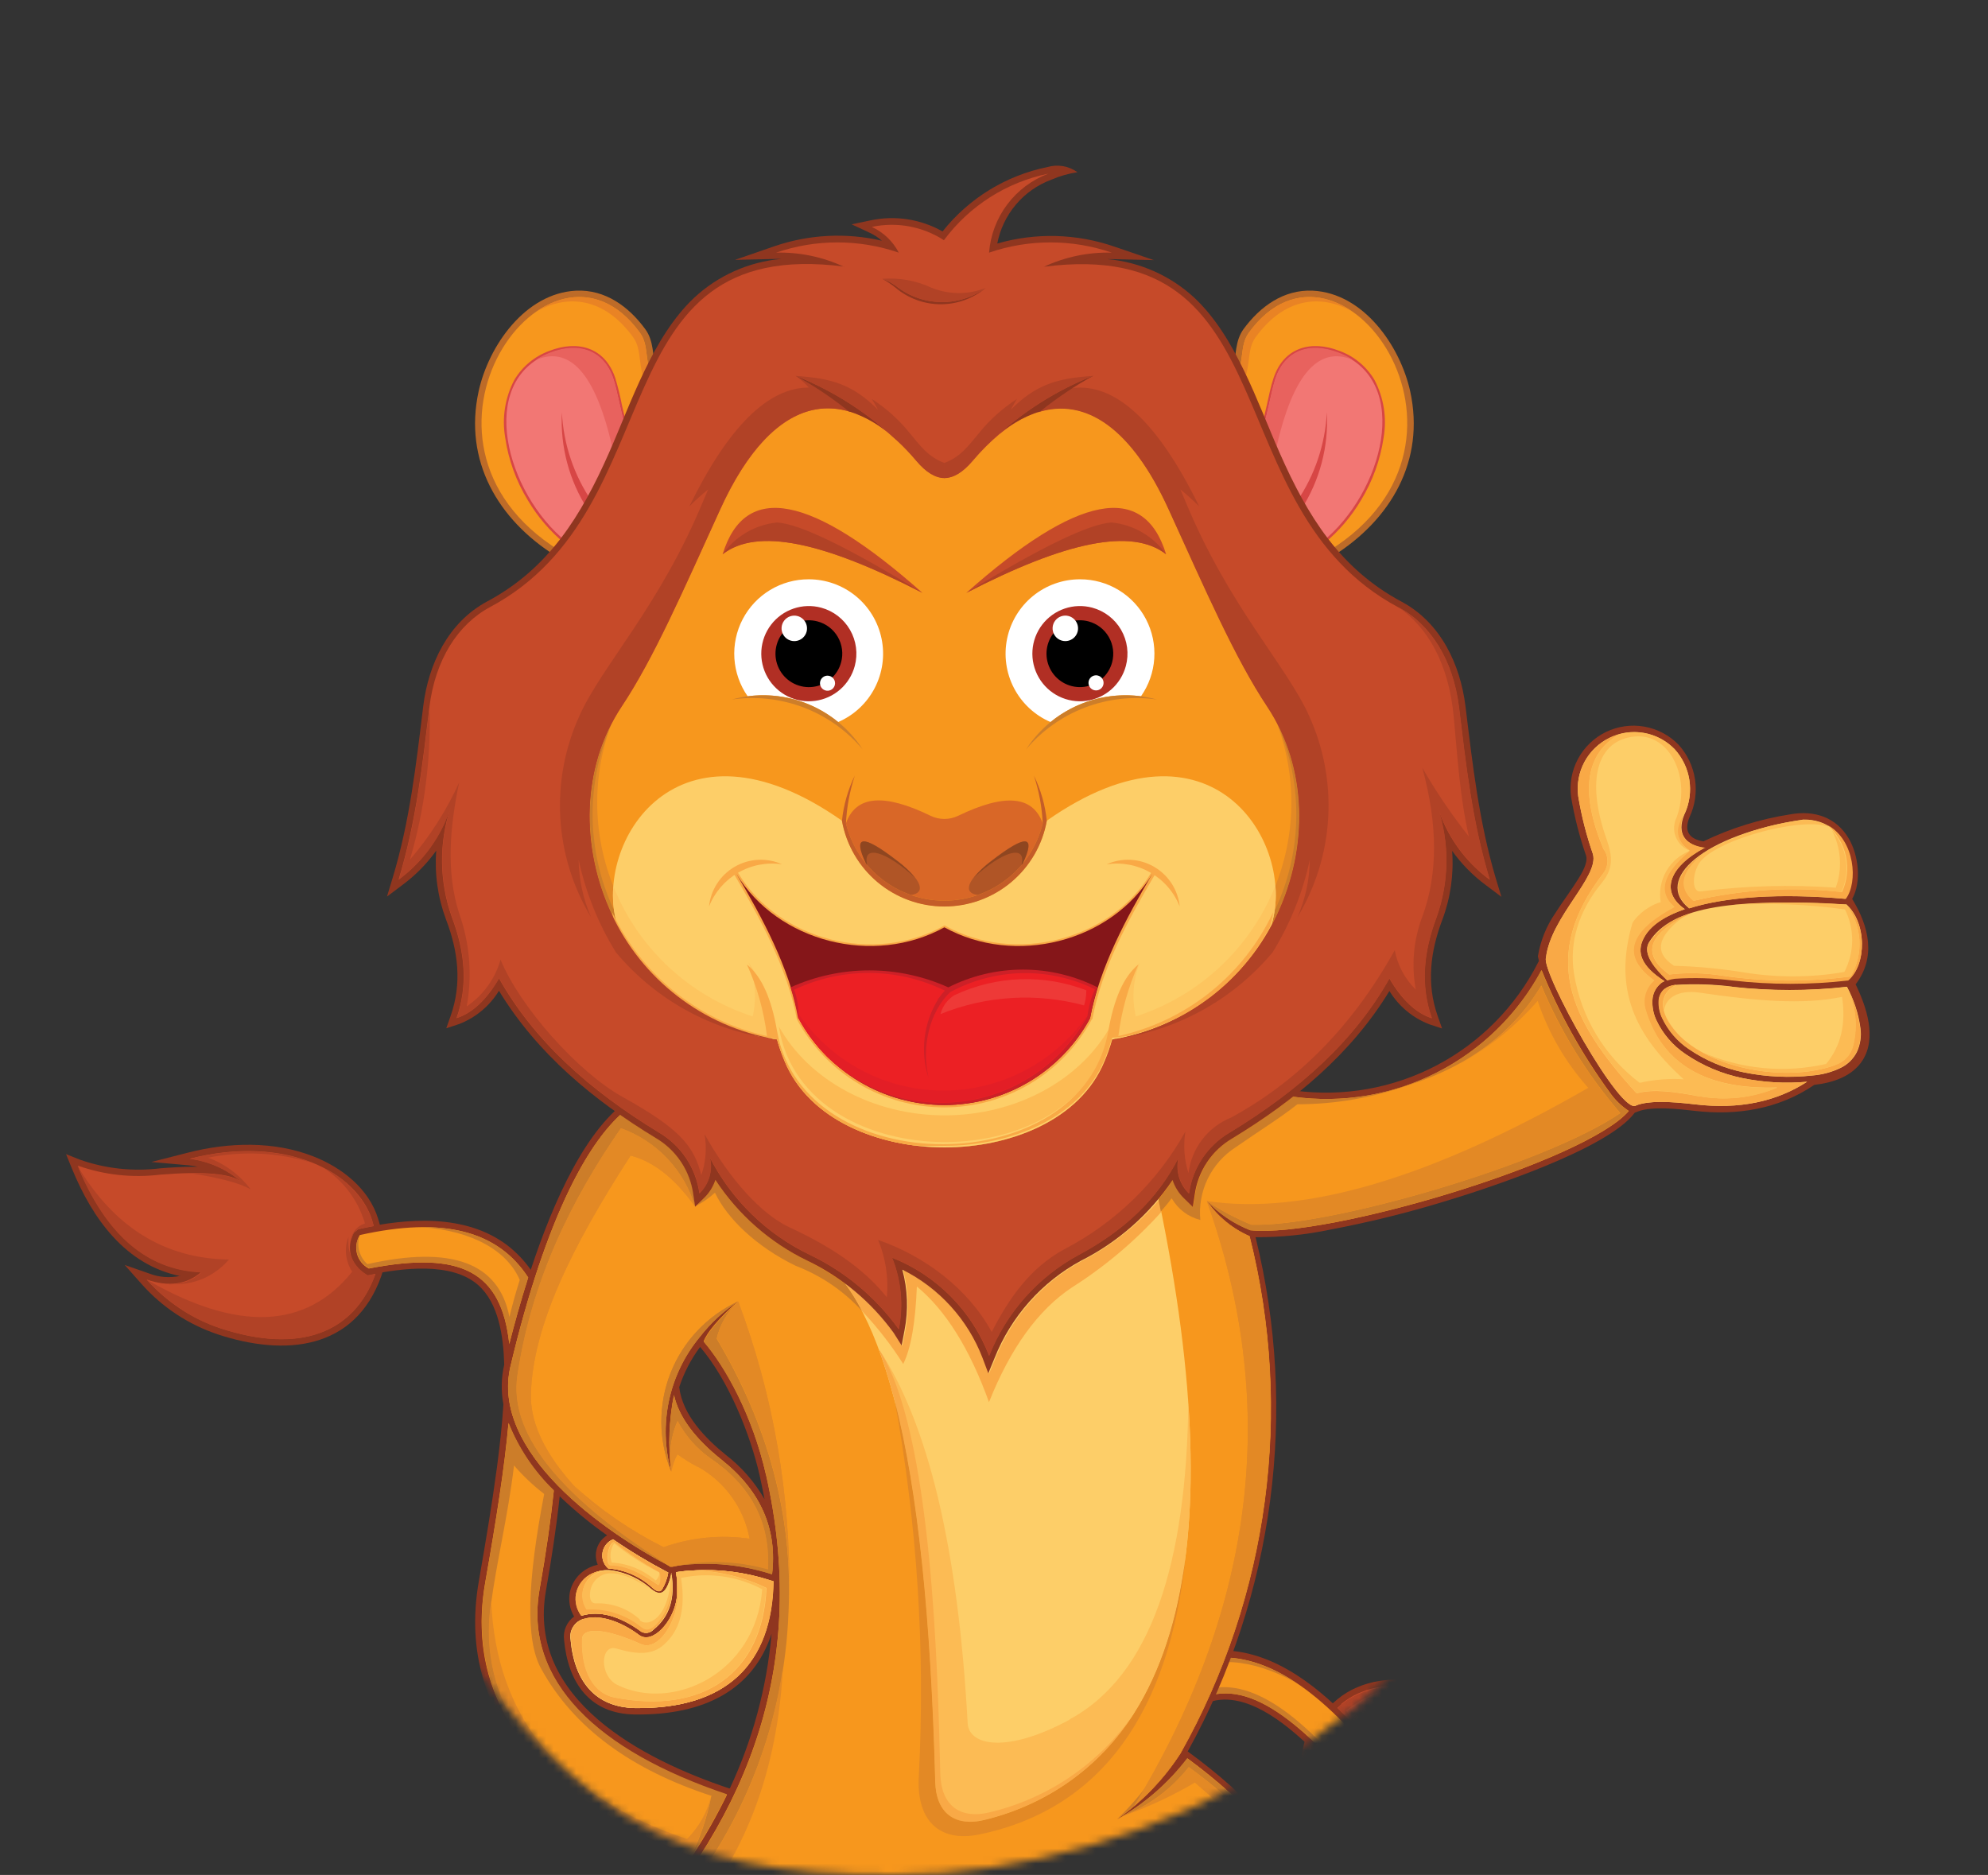 <svg width="264" height="249" viewBox="0 0 264 249" fill="none" xmlns="http://www.w3.org/2000/svg">
<rect x="0" y="0" width="264" height="249" fill="#333333" stroke="none"/>
<mask id="mask0_9:656" style="mask-type:alpha" maskUnits="userSpaceOnUse" x="0" y="0" width="264" height="249">
<path d="M263.771 135.5C263.771 152.018 207.923 182.239 201.771 196.5C191.271 227.5 152.771 249 118.771 249C88.271 249 75.777 241.426 54.771 209.5C42.589 190.985 0.771 179.32 0.771 155.5C0.771 90.606 91.877 0 156.771 0C221.664 0 263.771 70.606 263.771 135.5Z" fill="#C4C4C4"/>
</mask>
<g mask="url(#mask0_9:656)">
<path fill-rule="evenodd" clip-rule="evenodd" d="M195.479 246.415C202.314 249.141 209.3 246.505 215.375 242.287L217.037 241.134L215.035 240.733C211.559 239.874 208.325 238.232 205.577 235.933C204.576 235.182 203.095 234.019 201.444 232.977C201.816 233.109 202.178 233.269 202.525 233.458L206.938 235.803L203.575 232.125C199.792 228.007 194.858 224.57 189.303 223.427C185.3 222.606 180.796 222.996 177.573 225.692C175.702 227.275 173.69 229.38 173.11 231.835C170.688 242.006 178.054 247.788 187.122 250.183C191.087 251.209 195.251 251.181 199.202 250.103L202.474 249.251L199.202 248.439C197.793 248.155 196.5 247.458 195.489 246.435L195.479 246.415Z" fill="#8F361F"/>
<path fill-rule="evenodd" clip-rule="evenodd" d="M153.023 232.797C155.145 229.711 158.097 226.344 161.69 225.782C166.384 225.101 171.378 229.47 174.471 232.476L174.721 232.717H175.072C175.598 232.751 176.125 232.68 176.624 232.51C177.122 232.339 177.583 232.071 177.978 231.722C178.373 231.373 178.695 230.949 178.927 230.475C179.158 230.001 179.293 229.486 179.325 228.959L179.085 228.237C174.481 223.508 168.276 218.738 161.29 219.219C159.797 219.331 158.329 219.669 156.936 220.221C155.975 223.888 154.671 228.05 153.023 232.707V232.797Z" fill="#8F361F"/>
<path fill-rule="evenodd" clip-rule="evenodd" d="M178.124 226.343L177.594 226.804C178.114 227.295 178.595 227.806 179.085 228.277L179.325 228.999C179.293 229.526 179.158 230.041 178.927 230.515C178.696 230.989 178.373 231.413 177.978 231.762C177.583 232.111 177.123 232.379 176.624 232.55C176.125 232.72 175.598 232.791 175.072 232.757H174.721L174.471 232.516C174.301 232.346 174.131 232.175 173.941 232.005C171.999 240.142 176.603 246.475 187.322 249.311C191.148 250.31 195.168 250.286 198.982 249.241C195.999 248.499 194.158 246.896 193.457 244.431C199.656 248.145 206.798 247.187 214.885 241.555C211.273 240.668 207.915 238.953 205.077 236.544C200.493 232.987 197.3 231.304 195.529 231.444C198.064 231.103 200.644 231.518 202.945 232.636C194.038 222.946 183.299 221.944 178.124 226.283V226.343Z" fill="#C64A29"/>
<path fill-rule="evenodd" clip-rule="evenodd" d="M196.23 248.159C194.879 247.468 193.718 246.459 192.846 245.217C191.974 243.975 191.418 242.54 191.225 241.034C198.431 245.604 206.308 245.791 214.855 241.595C206.755 247.227 199.612 248.186 193.427 244.471C193.843 246.012 194.836 247.332 196.2 248.159H196.23ZM179.385 226.684C179.156 226.822 178.945 226.987 178.755 227.175C179.112 227.583 179.332 228.092 179.384 228.631C179.436 229.171 179.317 229.713 179.045 230.181C179.178 229.808 179.272 229.422 179.325 229.029L179.085 228.307C178.605 227.816 178.084 227.305 177.594 226.834L178.124 226.373C178.428 226.123 178.746 225.889 179.075 225.672C181.589 224.187 184.533 223.604 187.422 224.019C184.53 223.995 181.713 224.936 179.415 226.694L179.385 226.684ZM201.804 234.25C198.942 232.326 196.8 231.424 195.529 231.524C198.064 231.183 200.644 231.598 202.945 232.717C198.451 227.836 193.497 225.151 189.033 224.259C193.532 225.565 197.633 227.977 200.964 231.274C198.634 230.753 196.204 230.906 193.958 231.715C195.579 231.785 198.211 232.647 201.834 234.29L201.804 234.25ZM176.703 233.488C177.677 243.262 185.103 248.526 198.982 249.281C197.632 249.63 196.257 249.868 194.868 249.993L192.486 250.083C190.742 250.046 189.008 249.801 187.322 249.351C176.603 246.515 171.999 240.182 173.941 232.045H173.991C174.151 232.206 174.321 232.356 174.471 232.516L174.721 232.757H175.072C175.897 232.781 176.713 232.58 177.434 232.176C178.3 231.743 179.003 231.039 179.435 230.171L179.646 229.811C179.47 230.61 179.106 231.356 178.584 231.985C178.061 232.614 177.396 233.109 176.643 233.428L176.703 233.488Z" fill="#B14226"/>
<path fill-rule="evenodd" clip-rule="evenodd" d="M178.474 228.879C178.462 229.305 178.363 229.724 178.183 230.11C178.002 230.496 177.745 230.841 177.425 231.123C177.106 231.405 176.733 231.618 176.328 231.749C175.923 231.88 175.495 231.926 175.071 231.885C166.064 223.117 160.059 222.646 153.943 230.121C154.814 227.586 155.775 224.57 156.656 221.353C163.471 218.347 170.597 220.782 178.474 228.869V228.879Z" fill="#F7971D"/>
<path fill-rule="evenodd" clip-rule="evenodd" d="M175.071 231.895C166.064 223.127 160.059 222.656 153.943 230.131C154.814 227.596 155.775 224.58 156.656 221.363C161.6 219.178 166.664 219.86 172.139 223.487C166.134 220.14 160.839 219.95 157.436 222.275C156.983 223.918 156.476 225.542 155.915 227.145C160.999 221.874 167.542 223.35 175.542 231.574C176.242 231.467 176.895 231.153 177.418 230.673C177.94 230.193 178.308 229.568 178.474 228.879C178.462 229.305 178.363 229.724 178.183 230.11C178.002 230.496 177.745 230.84 177.425 231.122C177.106 231.404 176.733 231.618 176.328 231.749C175.923 231.88 175.495 231.926 175.071 231.885V231.895Z" fill="#CC7D29"/>
<path fill-rule="evenodd" clip-rule="evenodd" d="M101.47 310.398C98.63 312.381 95.174 313.278 91.73 312.925C88.286 312.572 85.083 310.992 82.704 308.474C81.629 308.996 80.433 309.213 79.245 309.104C78.056 308.994 76.919 308.562 75.958 307.853C75.462 307.472 75.033 307.012 74.687 306.49C72.815 303.705 73.116 298.644 75.838 296.469C79.95 293.178 83.662 289.414 86.897 285.256C81.533 277.891 75.358 266.196 82.794 258.18C85.951 254.73 88.842 251.045 91.441 247.157C75.157 240.854 60.155 229.45 63.597 209.929C64.468 204.919 65.319 199.908 65.99 194.898C66.35 192.132 66.68 189.306 66.85 186.5C66.522 184.755 66.559 182.96 66.96 181.229C66.86 177.482 66.22 173.052 63.497 170.657C59.924 167.521 53.369 168.443 49.135 169.275L48.795 169.335L48.505 169.144C48.046 168.885 47.643 168.538 47.319 168.122C46.995 167.706 46.755 167.231 46.615 166.723C46.475 166.214 46.436 165.683 46.501 165.16C46.566 164.637 46.733 164.131 46.993 163.673L47.584 163.202C54.019 161.759 61.816 161.148 67.391 165.396C68.577 166.315 69.62 167.406 70.483 168.633C73.486 159.524 77.91 149.594 83.815 145.836C97.303 138.469 112.389 134.525 127.752 134.351C143.116 134.176 158.287 137.775 171.939 144.834C178.426 145.695 185.02 144.519 190.811 141.468C196.602 138.416 201.303 133.64 204.266 127.798L204.367 127.618L204.226 127.007C204.56 124.964 205.339 123.021 206.508 121.315C207.509 119.731 208.65 118.248 209.631 116.655C210.061 115.964 210.902 114.551 210.632 113.649C209.748 111.1 209.078 108.482 208.63 105.822C208.403 104.08 208.729 102.311 209.562 100.764C210.395 99.218 211.693 97.974 213.272 97.207C214.852 96.441 216.632 96.192 218.36 96.496C220.088 96.799 221.678 97.64 222.902 98.898C224.069 100.177 224.83 101.774 225.09 103.486C225.35 105.198 225.097 106.95 224.363 108.518C223.573 110.442 224.363 111.424 226.205 111.735C229.854 109.976 233.743 108.767 237.745 108.147C240.917 107.576 243.83 108.508 245.511 111.364C246.782 113.518 247.253 117.066 245.962 119.381C248.214 123.048 249.154 127.127 246.422 130.724C247.873 133.731 249.245 137.799 247.353 140.795C245.972 142.98 243.35 143.801 240.938 144.072C236.163 147.309 230.659 148.181 224.984 147.519C222.982 147.289 219.429 146.878 217.538 147.599L217.087 147.77C213.504 152.62 197.401 157.881 191.726 159.584C186.76 161.099 181.715 162.34 176.613 163.302C173.365 163.986 170.054 164.322 166.735 164.304C172.422 187.392 169.206 211.778 157.727 232.596C165.634 238.368 173.07 245.824 175.742 255.504C176.963 259.933 174.621 264.864 172.339 268.531C168.967 273.993 164.253 279.254 159.789 283.953C161.008 284.113 162.248 283.99 163.412 283.593C173.282 280.954 183.699 281.194 193.437 284.284C197.661 285.627 202.555 288.723 202.005 293.824C201.825 295.043 201.379 296.207 200.697 297.233C200.015 298.258 199.115 299.12 198.061 299.756C198.012 299.956 197.952 300.154 197.881 300.348C197.421 301.431 196.738 302.404 195.875 303.204C195.013 304.004 193.991 304.611 192.877 304.987C190.114 305.985 187.157 306.328 184.24 305.989C180.997 308.735 172.77 306.43 169.457 305.328C162.661 303.093 154.594 300.468 147.378 301.47C143.932 302.036 140.416 302.036 136.97 301.47C135.198 301.109 132.716 300.267 131.965 298.464C131.211 296.598 130.838 294.6 130.869 292.588C130.9 290.576 131.334 288.59 132.145 286.749L132.396 286.358L132.646 285.747C137.07 274.834 139.522 261.697 128.643 254.011C122.267 257.017 116.142 261.577 113.56 268.411C111.558 273.792 112.079 279.544 113.75 284.935C117.633 287.671 117.483 300.227 117.463 304.075V304.276L117.293 304.506C115.474 306.927 112.994 308.768 110.152 309.808C107.31 310.849 104.229 311.043 101.279 310.368L101.47 310.398ZM96.906 237.537C99.949 231.062 101.829 224.102 102.46 216.974C100.028 224.359 93.593 227.816 84.285 227.686C78.28 227.606 75.427 223.427 74.907 217.786C74.828 217.196 74.91 216.595 75.145 216.049C75.379 215.502 75.757 215.028 76.238 214.679C75.672 213.724 75.469 212.596 75.668 211.503C75.811 210.773 76.127 210.089 76.588 209.507C77.049 208.924 77.643 208.461 78.32 208.156C78.66 207.998 79.016 207.877 79.381 207.795C79.083 207.104 79.045 206.33 79.273 205.613C79.501 204.897 79.98 204.287 80.622 203.897C78.396 202.331 76.292 200.599 74.327 198.716C73.876 202.905 73.236 207.073 72.505 211.212C69.913 225.722 85.396 233.669 96.806 237.497H96.906V237.537ZM101.52 199.057C101.326 198.041 101.116 197.019 100.889 195.99C99.658 190.549 96.776 183.324 92.972 178.875C91.766 180.493 90.83 182.297 90.2 184.216C90.64 187.913 93.643 191 96.415 193.234C98.484 194.83 100.219 196.819 101.52 199.087V199.057Z" fill="#8F361F"/>
<path fill-rule="evenodd" clip-rule="evenodd" d="M101.73 195.84C107.304 220.501 99.848 240.814 83.394 258.711C77.629 264.974 80.021 274.544 87.978 285.326C93.383 288.139 101.786 288.179 113.189 285.447C108.772 271.584 113.286 261.116 126.731 254.041C123.703 254.332 120.649 253.97 117.773 252.979C121.548 253.64 125.416 253.544 129.153 252.696C132.89 251.848 136.421 250.265 139.542 248.039C136.795 250.708 133.395 252.605 129.683 253.54C138.431 260.02 139.732 270.846 133.587 286.018C141.717 283.719 150.229 283.095 158.608 284.184C169.897 272.349 177.003 262.609 175.102 255.725C172.55 246.485 165.484 239.25 157.687 233.508C155.165 236.809 151.998 239.56 148.379 241.595C151.717 239.247 154.571 236.276 156.786 232.847C168.519 211.978 171.801 187.395 165.954 164.174C163.672 163.175 161.713 161.557 160.299 159.504C161.915 161.198 163.879 162.521 166.054 163.382C176.423 164.444 210.632 154.193 216.307 147.539C215.294 146.872 214.421 146.014 213.734 145.014C210.083 140.011 207.058 134.58 204.727 128.84C201.59 134.68 196.745 139.419 190.842 142.423C184.938 145.426 178.259 146.551 171.699 145.645C158.161 138.62 143.106 135.033 127.858 135.199C112.611 135.365 97.638 139.279 84.255 146.597C78.44 150.275 72.455 161.759 67.791 181.41C65.069 192.844 80.212 203.456 88.989 208.025C93.511 207.273 98.148 207.616 102.51 209.027C103.221 203.085 101.039 198.004 95.865 193.886C92.292 191.04 90.15 188.184 89.489 185.258C88.835 188.591 88.703 192.005 89.099 195.379C88.252 192.319 88.155 189.099 88.817 185.994C89.48 182.888 90.881 179.989 92.902 177.542C94.334 175.703 96.05 174.106 97.987 172.812C95.414 175.127 93.903 176.91 93.443 178.133C96.275 181.42 99.918 187.903 101.71 195.81L101.73 195.84Z" fill="#F7971D"/>
<path fill-rule="evenodd" clip-rule="evenodd" d="M110.126 168.042C97.246 155.696 151.772 149.193 153.883 159.304C163.822 207.023 156.305 234.791 131.054 241.645C126.79 242.798 124.288 240.794 124.188 236.635C123.187 199.628 118.914 176.51 110.126 168.082V168.042Z" fill="#FDCE68"/>
<path fill-rule="evenodd" clip-rule="evenodd" d="M142.024 228.387C133.667 232.897 128.673 231.835 128.502 228.848C127.231 205.55 123.228 188.965 116.672 179.095C121.136 191.12 123.498 210.34 124.189 236.595C124.289 240.793 126.791 242.797 131.055 241.605C151.071 236.174 159.949 217.555 157.807 186.32C157.557 207.304 152.983 222.445 142.024 228.347V228.387Z" fill="#FCBB54"/>
<path fill-rule="evenodd" clip-rule="evenodd" d="M116.672 179.095C121.136 191.12 123.498 210.34 124.189 236.595C124.289 240.793 126.791 242.797 131.055 241.605C139.122 239.619 146.112 234.594 150.571 227.576C146.092 234.071 139.397 238.704 131.745 240.603C127.481 241.755 124.979 239.751 124.869 235.592C124.539 222.615 123.868 189.947 116.672 179.125V179.095Z" fill="#F9A946"/>
<path fill-rule="evenodd" clip-rule="evenodd" d="M150.581 227.586C146.116 234.603 139.123 239.627 131.054 241.616C126.79 242.768 124.288 240.764 124.188 236.605C123.618 214.93 121.906 198.055 118.824 186.03C121.809 202.462 122.881 219.185 122.016 235.864C121.676 241.686 124.649 244.742 130.093 243.61C146.297 240.243 155.335 227.296 157.446 206.683C156.386 215.08 154.097 222.045 150.581 227.576V227.586Z" fill="#E38925"/>
<path fill-rule="evenodd" clip-rule="evenodd" d="M23.954 169.475C16.738 167.992 12.324 161.979 9.532 155.145L8.771 153.271L10.653 154.023C14.033 155.202 17.637 155.592 21.192 155.165C22.402 155.065 24.314 154.925 26.266 154.945C25.882 154.864 25.495 154.804 25.105 154.764L20.101 154.313L24.935 153.081C30.359 151.688 36.364 151.508 41.639 153.582C45.412 155.065 49.005 157.871 50.226 161.889C50.947 164.244 51.477 167.1 50.626 169.485C47.113 179.335 37.785 180.137 28.898 177.201C25.011 175.896 21.533 173.595 18.809 170.527L16.558 167.992L19.75 169.104C21.087 169.631 22.551 169.746 23.954 169.435V169.475Z" fill="#8F361F"/>
<path fill-rule="evenodd" clip-rule="evenodd" d="M49.435 162.15C49.505 162.37 49.575 162.601 49.636 162.821C48.935 162.952 48.254 163.092 47.584 163.242L46.993 163.713C46.733 164.172 46.566 164.677 46.501 165.2C46.436 165.724 46.474 166.255 46.615 166.763C46.755 167.271 46.994 167.747 47.319 168.162C47.643 168.578 48.046 168.925 48.505 169.185L48.795 169.375L49.135 169.315L49.856 169.175C47.043 177.051 39.737 179.847 29.208 176.37C25.461 175.106 22.108 172.885 19.48 169.926C22.392 170.928 24.805 170.597 26.726 168.924C19.52 168.657 14.059 163.95 10.342 154.805C13.845 156.041 17.585 156.449 21.271 155.997C27.056 155.526 30.649 155.857 32.051 156.939C30.115 155.268 27.73 154.205 25.195 153.883C37.936 150.626 47.484 155.656 49.445 162.13L49.435 162.15Z" fill="#C64A29"/>
<path fill-rule="evenodd" clip-rule="evenodd" d="M22.392 170.517C23.889 170.662 25.399 170.442 26.793 169.877C28.187 169.311 29.424 168.417 30.399 167.27C21.872 167.15 15.169 163.002 10.292 154.824C14.035 163.964 19.52 168.687 26.746 168.994C25.56 170.055 24.012 170.618 22.422 170.567L22.392 170.517ZM48.214 161.729C48.327 161.968 48.411 162.221 48.464 162.48C47.947 162.63 47.488 162.937 47.153 163.359C46.817 163.781 46.622 164.297 46.593 164.835C46.687 164.448 46.822 164.072 46.993 163.713L47.584 163.242C48.254 163.092 48.935 162.951 49.635 162.821L49.435 162.15C49.324 161.77 49.187 161.398 49.025 161.037C47.729 158.422 45.583 156.327 42.94 155.095C45.387 156.656 47.244 158.991 48.214 161.729ZM25.295 155.807C28.748 155.807 31 156.157 32.04 156.959C30.105 155.288 27.72 154.225 25.185 153.903C31.6 152.269 37.195 152.73 41.448 154.424C36.976 153.053 32.232 152.819 27.647 153.742C29.895 154.58 31.857 156.044 33.301 157.961C31.9 157.139 29.231 156.421 25.295 155.807ZM46.763 168.894C40.624 176.55 31.533 176.9 19.49 169.946C20.426 170.985 21.451 171.94 22.552 172.802L24.494 174.165C25.973 175.096 27.559 175.843 29.218 176.389C39.747 179.867 47.053 177.071 49.865 169.194L49.195 169.325L48.855 169.385L48.564 169.194C47.816 168.713 47.208 168.041 46.806 167.246C46.403 166.452 46.219 165.564 46.272 164.675V164.254C45.981 165.014 45.875 165.832 45.964 166.641C46.053 167.45 46.334 168.226 46.783 168.904L46.763 168.894Z" fill="#B14226"/>
<path fill-rule="evenodd" clip-rule="evenodd" d="M47.764 164.073C47.54 164.437 47.393 164.843 47.333 165.266C47.272 165.689 47.3 166.12 47.413 166.532C47.527 166.944 47.725 167.328 47.993 167.66C48.262 167.993 48.596 168.266 48.975 168.462C61.325 166.057 66.59 168.933 67.631 178.483C68.291 175.888 69.132 172.842 70.143 169.655C66.079 163.402 58.773 161.558 47.764 164.023V164.073ZM67.521 189.035C67.01 194.787 65.909 201.792 64.438 210.149C61.566 226.483 71.804 238.749 91.921 246.495C93.631 243.884 95.172 241.166 96.535 238.358C79.391 232.606 69.512 223.327 71.654 211.101C72.495 206.371 73.126 201.999 73.546 197.984C70.935 195.46 68.888 192.41 67.541 189.035H67.521Z" fill="#F7971D"/>
<path fill-rule="evenodd" clip-rule="evenodd" d="M77.569 214.98C76.983 215.127 76.474 215.489 76.141 215.993C75.808 216.497 75.674 217.108 75.767 217.705C76.268 223.377 79.1 226.724 84.305 226.834C96.375 227.005 102.5 221.052 102.68 210.009L102.26 209.879C98.244 208.569 93.982 208.195 89.799 208.787C89.934 209.783 89.96 210.791 89.879 211.793C89.879 211.943 89.879 212.083 89.879 212.224C89.469 215.41 86.617 218.457 84.875 217.154C82.043 215.05 79.331 214.468 77.629 215L77.569 214.98ZM89.149 208.877C89.719 212.274 88.879 214.729 86.777 216.422C86.589 216.629 86.34 216.77 86.066 216.825C85.792 216.879 85.508 216.843 85.255 216.723C82.286 214.572 79.617 213.854 77.249 214.569C76.94 214.158 76.719 213.688 76.6 213.188C76.481 212.688 76.467 212.168 76.558 211.663C76.676 211.066 76.936 210.507 77.316 210.032C77.695 209.558 78.184 209.182 78.74 208.937C79.517 208.587 80.376 208.455 81.222 208.556C83.195 208.852 85.039 209.719 86.527 211.051C87.788 212.053 88.528 211.612 89.199 208.877H89.059H89.199H89.149ZM80.792 208.296C80.521 208.07 80.307 207.784 80.168 207.46C80.029 207.136 79.968 206.784 79.991 206.432C80.011 205.996 80.156 205.576 80.408 205.221C80.66 204.866 81.008 204.59 81.412 204.427C83.722 206.016 86.126 207.465 88.608 208.767L88.739 208.837C88.601 209.617 88.327 210.367 87.928 211.051C87.678 211.462 87.227 211.362 86.687 210.891C85.075 209.374 82.996 208.452 80.792 208.276V208.296Z" fill="#FDCE68"/>
<path fill-rule="evenodd" clip-rule="evenodd" d="M160.259 159.504C169.681 185.779 166.878 211.856 151.852 237.737L150.601 239.851C152.982 237.828 155.053 235.464 156.746 232.837C168.479 211.968 171.761 187.385 165.914 164.164C163.632 163.164 161.673 161.547 160.259 159.494V159.504Z" fill="#E38925"/>
<path fill-rule="evenodd" clip-rule="evenodd" d="M226.465 112.627C223.813 112.286 222.622 110.723 223.672 108.188C224.343 106.775 224.579 105.194 224.349 103.647C224.119 102.099 223.434 100.656 222.381 99.499C221.282 98.37 219.855 97.616 218.304 97.344C216.752 97.072 215.155 97.296 213.738 97.985C212.321 98.674 211.157 99.792 210.41 101.181C209.664 102.57 209.374 104.159 209.58 105.722C210.009 108.336 210.662 110.907 211.532 113.408C212.413 116.415 205.927 121.746 205.297 127.207C204.696 129.141 215.365 148.441 217.307 146.788C218.938 146.177 221.541 146.237 225.154 146.668C230.929 147.349 235.873 146.317 239.976 143.661C237.112 143.917 234.226 143.755 231.409 143.18C228.689 142.628 226.106 141.538 223.813 139.974C222.148 138.852 220.817 137.301 219.959 135.484C219.568 134.649 219.39 133.73 219.439 132.809C219.456 132.407 219.553 132.013 219.725 131.65C219.897 131.287 220.14 130.962 220.44 130.694C220.612 130.52 220.82 130.387 221.05 130.304C217.908 128.299 217.327 126.466 218.258 124.632C219.189 122.798 221.12 121.626 224.033 120.623L223.732 120.724C220.58 118.529 221.38 115.272 226.405 112.557L226.465 112.627ZM245.141 120.122C230.939 119.321 221.971 120.193 218.988 125.133C218.278 126.315 219.058 127.979 221.41 130.143C221.735 130.028 222.07 129.947 222.411 129.903C224.972 129.734 227.542 129.811 230.088 130.133C235.189 130.72 240.34 130.72 245.441 130.133C247.883 128.129 247.953 122.497 245.131 120.042L245.141 120.122ZM230.028 131.025C227.538 130.714 225.025 130.637 222.521 130.795C221.975 130.838 221.454 131.04 221.02 131.376C220.8 131.572 220.622 131.811 220.496 132.078C220.37 132.345 220.3 132.634 220.29 132.929C220.252 133.714 220.411 134.495 220.75 135.204C221.54 136.882 222.772 138.313 224.313 139.342C226.516 140.844 228.997 141.89 231.609 142.419C234.596 143.024 237.658 143.163 240.687 142.83C241.982 142.73 243.248 142.39 244.42 141.828C245.353 141.384 246.113 140.644 246.582 139.723C247.05 138.727 247.217 137.616 247.062 136.527C246.801 134.606 246.194 132.749 245.271 131.045C240.206 131.613 235.093 131.613 230.028 131.045V131.025ZM224.143 120.684C228.997 119.09 236.353 118.589 245.05 119.371C247.052 116.645 245.961 108.749 239.476 108.839C226.114 110.843 219.569 116.856 224.303 120.623L224.143 120.684Z" fill="#FDCE68"/>
<path fill-rule="evenodd" clip-rule="evenodd" d="M224.664 121.234C218.865 123.907 217.864 126.632 221.661 129.411C223.992 129.144 226.349 129.195 228.667 129.562C234.332 130.394 240.086 130.431 245.761 129.672C246.622 128.2 247.023 126.503 246.91 124.8C246.798 123.098 246.178 121.468 245.131 120.122C247.953 122.577 247.883 128.139 245.441 130.213C240.34 130.799 235.189 130.799 230.088 130.213C227.543 129.891 224.972 129.814 222.412 129.983C222.07 130.027 221.735 130.107 221.411 130.223C219.059 128.029 218.278 126.365 218.989 125.213C220.322 123.236 222.347 121.831 224.664 121.274V121.234Z" fill="#F9A946"/>
<path fill-rule="evenodd" clip-rule="evenodd" d="M244.551 118.459C237.986 117.713 231.343 118.109 224.914 119.631C222.705 117.7 223.373 115.449 226.916 112.877C222.722 115.392 221.561 118.408 224.373 120.623C229.238 119.08 236.524 118.619 245.121 119.37C246.762 117.176 246.352 111.614 242.729 109.59C243.949 110.672 244.792 112.117 245.132 113.713C245.472 115.309 245.293 116.972 244.621 118.459H244.551Z" fill="#F9A946"/>
<path fill-rule="evenodd" clip-rule="evenodd" d="M225.644 145.595C222.301 144.974 219.639 144.593 217.337 145.194C208.329 135.364 204.466 126.866 212.983 115.883C213.309 115.419 213.479 114.863 213.468 114.295C213.457 113.728 213.266 113.178 212.923 112.727C209.801 105.178 210.515 100.097 215.065 97.485C214.61 97.609 214.167 97.777 213.744 97.986C212.329 98.677 211.166 99.796 210.419 101.183C209.672 102.571 209.379 104.159 209.58 105.722C210.009 108.335 210.662 110.907 211.532 113.408C212.413 116.414 205.927 121.745 205.297 127.207C204.696 129.141 215.365 148.441 217.307 146.788C218.938 146.176 221.541 146.236 225.154 146.667C230.929 147.349 235.873 146.317 239.976 143.661C237.112 143.916 234.226 143.754 231.409 143.18C228.689 142.628 226.106 141.537 223.813 139.973C222.148 138.851 220.817 137.3 219.959 135.484C219.568 134.649 219.39 133.73 219.439 132.808C219.456 132.407 219.553 132.013 219.725 131.65C219.897 131.287 220.14 130.962 220.44 130.694C220.612 130.52 220.82 130.386 221.05 130.303C217.908 128.299 217.327 126.465 218.258 124.631C219.089 122.998 220.99 121.695 223.732 120.743C220.58 118.549 221.38 115.292 226.405 112.576C223.752 112.236 222.561 110.672 223.612 108.137C223.612 108.077 223.662 108.007 223.692 107.947C222.261 110.001 222.491 111.654 224.383 112.957C220.74 115.983 220.053 118.475 222.321 120.433C216.156 123.733 215.259 126.986 219.629 130.193C219.066 130.674 218.661 131.314 218.466 132.029C218.272 132.744 218.297 133.501 218.538 134.201C220.74 141.336 226.605 144.733 236.013 144.413C232.723 145.806 229.098 146.206 225.584 145.565L225.644 145.595Z" fill="#F9A946"/>
<path fill-rule="evenodd" clip-rule="evenodd" d="M243.729 141.436C237.164 143.821 226.985 141.917 222.712 137.197C220.109 134.281 220.33 131.926 222.611 130.784H222.481C221.935 130.828 221.414 131.03 220.98 131.365C220.76 131.561 220.582 131.8 220.456 132.067C220.33 132.334 220.26 132.624 220.249 132.918C220.212 133.703 220.37 134.485 220.71 135.193C221.5 136.871 222.732 138.302 224.273 139.332C226.476 140.833 228.957 141.879 231.569 142.408C234.556 143.013 237.618 143.152 240.647 142.819C241.942 142.719 243.208 142.379 244.38 141.817C245.312 141.373 246.072 140.633 246.542 139.713C247.01 138.717 247.177 137.606 247.022 136.516C246.761 134.595 246.154 132.738 245.231 131.034C246.425 133.462 246.723 136.234 246.071 138.861C245.927 139.455 245.632 140.001 245.214 140.447C244.797 140.893 244.272 141.223 243.689 141.406L243.729 141.436Z" fill="#F9A946"/>
<path fill-rule="evenodd" clip-rule="evenodd" d="M244.61 132.348C245.171 135.975 244.47 138.921 242.498 141.296C236.97 142.552 231.184 141.997 225.994 139.713C230.999 142.519 238.495 143.34 243.729 141.436C244.312 141.254 244.837 140.923 245.254 140.477C245.672 140.031 245.967 139.485 246.111 138.891C246.763 136.265 246.465 133.492 245.271 131.065C240.205 131.633 235.093 131.633 230.028 131.065C227.581 130.761 225.112 130.68 222.651 130.824C222.002 131.077 221.47 131.563 221.159 132.188C220.848 132.812 220.781 133.53 220.97 134.201C221.19 132.548 222.792 131.406 225.704 131.826C233.17 132.929 239.416 133.47 244.61 132.388V132.348Z" fill="#FCBB54"/>
<path fill-rule="evenodd" clip-rule="evenodd" d="M222.302 128.259C219.633 126.535 220.043 124.374 223.533 121.775C218.762 124.254 218.145 126.799 221.681 129.411C224.012 129.144 226.369 129.195 228.687 129.562C234.352 130.394 240.106 130.431 245.781 129.672C246.642 128.2 247.043 126.503 246.93 124.8C246.818 123.098 246.198 121.468 245.151 120.122C240.046 119.736 234.918 119.767 229.818 120.212C234.885 119.884 239.972 120.072 245.001 120.773C245.647 122.065 245.977 123.492 245.963 124.937C245.949 126.381 245.592 127.802 244.921 129.081C240.558 129.83 236.101 129.857 231.729 129.161C228.614 128.648 225.468 128.347 222.312 128.259H222.302Z" fill="#FCBB54"/>
<path fill-rule="evenodd" clip-rule="evenodd" d="M243.81 117.888C237.82 117.459 231.802 117.624 225.844 118.379C224.713 118.549 224.673 116.274 225.594 114.721C227.416 111.645 238.985 108.448 242.799 109.771L242.659 109.63C241.681 109.108 240.584 108.849 239.476 108.879C235.052 109.409 230.767 110.769 226.845 112.887C223.309 115.452 222.642 117.704 224.844 119.641C231.289 118.114 237.95 117.717 244.53 118.469C245.145 117.124 245.352 115.628 245.124 114.167C244.897 112.706 244.244 111.344 243.249 110.252C243.864 111.412 244.229 112.688 244.322 113.997C244.415 115.307 244.234 116.622 243.79 117.857L243.81 117.888Z" fill="#FCBB54"/>
<path fill-rule="evenodd" clip-rule="evenodd" d="M224.443 112.987C223.106 113.496 221.986 114.453 221.274 115.695C220.562 116.938 220.303 118.389 220.54 119.801C218.538 120.363 216.817 122.166 216.716 122.808C214.294 131.365 217.047 137.408 223.592 143.33C221.631 143.211 219.664 143.369 217.747 143.801C213.064 140.272 209.935 135.058 209.02 129.261C208.389 125.253 209.56 121.104 212.673 117.296C214.204 115.432 214.204 113.879 213.364 111.494C210.511 103.477 212.143 98.226 217.147 97.805C221.861 97.415 224.563 103.427 222.641 108.568C222.442 108.972 222.33 109.413 222.314 109.864C222.298 110.314 222.378 110.763 222.549 111.18C222.719 111.597 222.976 111.972 223.303 112.282C223.629 112.592 224.018 112.829 224.443 112.977V112.987ZM236.073 144.443C226.665 144.763 220.8 141.366 218.598 134.231C218.357 133.531 218.331 132.774 218.526 132.059C218.721 131.344 219.126 130.704 219.689 130.223C215.325 127.016 216.223 123.763 222.381 120.463C220.119 118.505 220.807 116.013 224.443 112.987C222.551 111.704 222.321 110.051 223.752 107.977C224.377 106.581 224.58 105.033 224.336 103.523C224.093 102.013 223.413 100.607 222.381 99.479C221.451 98.523 220.282 97.833 218.995 97.481C217.709 97.128 216.352 97.126 215.065 97.475C210.515 100.094 209.801 105.174 212.923 112.717C213.266 113.168 213.457 113.718 213.468 114.285C213.479 114.853 213.309 115.409 212.983 115.873C204.466 126.896 208.369 135.354 217.337 145.184C219.599 144.533 222.341 144.964 225.644 145.585C229.158 146.226 232.783 145.826 236.073 144.433V144.443Z" fill="#FCBB54"/>
<path fill-rule="evenodd" clip-rule="evenodd" d="M126.73 254.041C123.703 254.332 120.649 253.97 117.773 252.979C119.573 254.077 121.606 254.736 123.708 254.903C112.452 262.138 108.508 272.125 111.878 284.865C104.387 287.26 96.333 287.231 88.858 284.785C86.598 281.447 84.696 277.88 83.184 274.143C78.86 264.122 83.344 260.795 89.799 253.189C98.942 242.159 104.185 228.412 104.712 214.088C105.332 201.361 102 189.246 95.174 177.782C95.607 175.905 96.594 174.201 98.006 172.892C95.434 175.207 93.923 176.991 93.462 178.213C96.295 181.5 99.938 187.984 101.729 195.89C107.304 220.551 99.848 240.864 83.394 258.761C77.759 264.884 79.921 274.173 87.397 284.655L87.928 285.376C93.332 288.189 101.736 288.229 113.139 285.497C113.049 285.216 112.969 284.945 112.889 284.675C108.885 271.227 113.483 261.032 126.68 254.091L126.73 254.041Z" fill="#CC7D29"/>
<path fill-rule="evenodd" clip-rule="evenodd" d="M157.647 233.509C155.277 236.609 152.339 239.227 148.989 241.225C152.481 239.879 155.547 237.619 157.867 234.681C167.215 241.465 173.01 248.981 174.281 257.398C175.122 262.97 169.407 271.718 158.077 283.513C150.204 282.39 142.183 282.922 134.527 285.076C139.531 274.454 139.451 260.785 131.915 253.931C135.023 252.838 137.698 250.772 139.541 248.039C136.795 250.708 133.395 252.605 129.683 253.54C138.431 260.02 139.732 270.846 133.586 286.018C134.387 285.787 135.198 285.577 136.008 285.387L136.229 285.327C143.312 283.661 150.631 283.244 157.857 284.094L158.568 284.184L158.678 284.064L159.098 283.623C170.107 272.039 176.943 262.499 175.061 255.725C172.509 246.486 165.443 239.251 157.647 233.509Z" fill="#CC7D29"/>
<path fill-rule="evenodd" clip-rule="evenodd" d="M164.422 164.434C171.589 190.729 163.772 226.945 148.339 241.595C151.676 239.247 154.531 236.276 156.746 232.847C168.479 211.978 171.761 187.395 165.914 164.174C165.271 163.89 164.652 163.555 164.062 163.172C162.622 162.254 161.371 161.066 160.379 159.675C161.565 161.374 162.905 162.961 164.382 164.414L164.422 164.434ZM160.259 159.504C161.302 160.602 162.494 161.547 163.802 162.31C164.512 162.721 165.251 163.08 166.014 163.382C176.383 164.444 210.592 154.193 216.266 147.539C215.254 146.872 214.38 146.014 213.694 145.014C210.043 140.011 207.018 134.58 204.687 128.84C200.648 136.361 193.818 141.99 185.67 144.513C194.384 142.055 200.723 137.508 204.687 130.875C207.267 137.042 210.807 142.762 215.175 147.82C205.327 154.584 176.453 162.991 166.194 162.641C164.122 161.798 162.14 160.747 160.279 159.504H160.259Z" fill="#CC7D29"/>
<path fill-rule="evenodd" clip-rule="evenodd" d="M77.919 213.667C77.583 213.17 77.389 212.591 77.358 211.992C77.328 211.393 77.461 210.796 77.745 210.268C78.028 209.739 78.451 209.298 78.967 208.993C79.483 208.688 80.073 208.53 80.672 208.536C79.982 208.511 79.297 208.649 78.67 208.937C78.114 209.182 77.626 209.558 77.246 210.032C76.866 210.507 76.606 211.066 76.488 211.663C76.397 212.169 76.411 212.688 76.53 213.188C76.649 213.688 76.87 214.158 77.179 214.569C79.581 213.847 82.25 214.566 85.186 216.723C85.438 216.843 85.722 216.879 85.996 216.825C86.27 216.771 86.519 216.63 86.707 216.423C88.809 214.729 89.649 212.274 89.079 208.877C89.297 210.061 89.241 211.279 88.915 212.438C88.588 213.597 88.001 214.665 87.197 215.561C86.427 216.393 85.746 216.563 85.096 215.972C83.051 214.328 80.467 213.506 77.849 213.667H77.919Z" fill="#F9A946"/>
<path fill-rule="evenodd" clip-rule="evenodd" d="M84.986 215.09C84.192 214.359 83.261 213.792 82.248 213.422C81.235 213.052 80.158 212.887 79.081 212.935C78.16 212.935 78.22 211.442 78.59 210.601C78.768 210.188 79.043 209.825 79.391 209.542C79.74 209.259 80.152 209.065 80.592 208.977C82.106 208.757 84.075 209.472 86.497 211.122H86.437C84.95 209.79 83.106 208.922 81.132 208.626C80.966 208.617 80.799 208.617 80.632 208.626C80.033 208.62 79.443 208.778 78.927 209.083C78.411 209.389 77.989 209.829 77.705 210.358C77.421 210.887 77.288 211.483 77.319 212.082C77.349 212.681 77.543 213.261 77.879 213.757C80.497 213.596 83.081 214.418 85.126 216.062C85.776 216.643 86.457 216.483 87.227 215.651C88.031 214.755 88.618 213.687 88.945 212.528C89.271 211.37 89.327 210.151 89.109 208.967C88.979 214.779 86.106 216.222 84.945 215.16L84.986 215.09Z" fill="#FCBB54"/>
<path fill-rule="evenodd" clip-rule="evenodd" d="M80.982 207.865C80.302 207.484 80.812 204.809 81.533 204.799C83.414 206.307 85.424 207.648 87.538 208.807C87.718 209.559 87.538 210.591 87.317 210.43C85.035 208.827 83.044 207.825 80.942 207.835L80.982 207.865ZM80.792 208.296C82.997 208.472 85.076 209.395 86.687 210.911C87.227 211.382 87.688 211.483 87.928 211.072C88.327 210.387 88.602 209.638 88.739 208.857L88.609 208.787C86.126 207.486 83.723 206.037 81.412 204.448C81.009 204.611 80.66 204.886 80.408 205.241C80.156 205.597 80.012 206.017 79.991 206.452C79.968 206.804 80.029 207.156 80.168 207.48C80.307 207.804 80.521 208.091 80.792 208.316V208.296Z" fill="#F9A946"/>
<path fill-rule="evenodd" clip-rule="evenodd" d="M87.578 208.837C85.463 207.678 83.454 206.337 81.573 204.829C80.852 204.829 80.341 207.514 81.022 207.895C83.124 207.895 85.115 208.897 87.397 210.49C87.628 210.651 87.798 209.619 87.618 208.867L87.578 208.837ZM87.067 209.899C85.437 208.476 83.381 207.634 81.222 207.504C81.078 207.083 81.034 206.633 81.093 206.191C81.152 205.75 81.313 205.328 81.562 204.959C83.413 206.472 85.427 207.773 87.568 208.837C87.567 209.041 87.52 209.242 87.432 209.426C87.344 209.609 87.216 209.771 87.057 209.899H87.067Z" fill="#FCBB54"/>
<path fill-rule="evenodd" clip-rule="evenodd" d="M109.496 279.654C100.782 283.883 93.736 283.74 88.358 279.224C82.003 270.836 83.034 263.952 89.82 256.847C99.167 247.057 103.301 234.681 103.981 221.343C102.29 233.062 97.38 244.081 89.799 253.169C83.344 260.775 78.86 264.062 83.184 274.123C84.676 277.865 86.558 281.439 88.799 284.785C96.273 287.231 104.327 287.26 111.818 284.865C108.442 272.125 112.385 262.138 123.648 254.903C121.547 254.736 119.514 254.077 117.713 252.979C111.181 259.893 108.422 268.785 109.436 279.654H109.496Z" fill="#E38925"/>
<path fill-rule="evenodd" clip-rule="evenodd" d="M138.201 281.909C141.537 271.968 141.984 260.678 139.542 248.039C137.698 250.772 135.024 252.838 131.916 253.931C139.452 260.785 139.552 274.454 134.528 285.076C142.184 282.922 150.204 282.39 158.078 283.512C169.407 271.718 175.092 262.97 174.281 257.398C173.01 248.98 167.215 241.465 157.867 234.681C155.547 237.619 152.481 239.879 148.99 241.224C152.354 240.045 155.595 238.542 158.668 236.735C167.896 244.538 172.653 251.653 172.94 258.079C172.08 263.905 166.835 271.735 157.207 281.568C150.911 280.392 144.441 280.508 138.191 281.909H138.201Z" fill="#E38925"/>
<path fill-rule="evenodd" clip-rule="evenodd" d="M88.969 193.686C88.935 191.962 89.277 190.253 89.97 188.675C91.008 190.645 92.497 192.341 94.313 193.625C99.678 197.273 102.32 202.093 101.96 208.376C97.819 207.196 93.449 207.076 89.249 208.025C93.697 207.325 98.248 207.685 102.53 209.078C103.241 203.135 101.059 198.055 95.885 193.936C92.312 191.09 90.17 188.234 89.509 185.308C88.965 188.072 88.783 190.895 88.969 193.706V193.686Z" fill="#CC7D29"/>
<path fill-rule="evenodd" clip-rule="evenodd" d="M210.902 144.473C190.137 156.418 173.256 161.428 160.259 159.504C162.12 160.747 164.101 161.798 166.174 162.641C176.432 162.991 205.307 154.624 215.155 147.82C210.79 142.774 207.25 137.068 204.666 130.915C202.077 135.243 198.376 138.797 193.947 141.206H194.007C197.85 139.045 201.296 136.242 204.196 132.919C205.627 137.179 207.909 141.103 210.902 144.453V144.473Z" fill="#E38925"/>
<path fill-rule="evenodd" clip-rule="evenodd" d="M104.812 211.984C105.017 198.627 102.719 185.35 98.037 172.842C96.625 174.151 95.638 175.855 95.204 177.732C101.66 188.575 104.992 199.989 104.812 211.964V211.984Z" fill="#E38925"/>
<path fill-rule="evenodd" clip-rule="evenodd" d="M68.702 182.692C70.583 169.976 75.978 159.163 82.453 149.824C84.8 150.665 86.915 152.047 88.628 153.86C90.341 155.672 91.603 157.863 92.311 160.256L92.061 158.612C91.852 157.074 91.297 155.603 90.439 154.311C89.582 153.018 88.442 151.936 87.107 151.147C85.492 150.165 83.914 149.139 82.373 148.07C77.179 152.86 71.974 163.893 67.811 181.41C65.088 192.844 80.231 203.456 89.009 208.025C75.107 199.317 67.511 190.789 68.702 182.692Z" fill="#CC7D29"/>
<path fill-rule="evenodd" clip-rule="evenodd" d="M70.503 185.117C70.743 176.229 75.807 165.717 83.744 153.462C86.813 154.257 89.669 156.521 92.311 160.256C91.603 157.863 90.341 155.672 88.628 153.86C86.915 152.047 84.799 150.665 82.453 149.824C75.978 159.163 70.583 169.976 68.701 182.692C67.51 190.789 75.107 199.317 89.009 208.025C77.139 199.858 70.313 192.232 70.503 185.117Z" fill="#E38925"/>
<path fill-rule="evenodd" clip-rule="evenodd" d="M98.007 172.842C93.911 174.738 90.703 178.14 89.048 182.343C87.393 186.545 87.418 191.225 89.119 195.409C88.272 192.349 88.175 189.129 88.837 186.024C89.5 182.918 90.901 180.019 92.922 177.572C94.353 175.733 96.07 174.136 98.007 172.842Z" fill="#CC7D29"/>
<path fill-rule="evenodd" clip-rule="evenodd" d="M92.632 194.758C94.422 195.743 95.971 197.115 97.167 198.774C98.363 200.432 99.176 202.336 99.548 204.348C95.703 203.791 91.781 204.176 88.118 205.47C83.794 203.305 79.787 200.557 76.208 197.303C80.047 201.374 84.343 204.989 89.009 208.075H89.279C93.479 207.126 97.849 207.246 101.99 208.426C102.32 202.143 99.708 197.323 94.343 193.675C92.526 192.391 91.038 190.694 90 188.725C89.307 190.303 88.965 192.012 88.999 193.736C88.999 194.307 89.089 194.888 89.149 195.459C89.293 194.646 89.567 193.861 89.96 193.134C90.819 193.756 91.722 194.315 92.662 194.808L92.632 194.758Z" fill="#E38925"/>
<path fill-rule="evenodd" clip-rule="evenodd" d="M77.289 217.685C77.359 216.052 80.421 216.232 85.115 218.337C87.777 219.529 91 213.957 89.819 209.057C89.921 209.956 89.938 210.861 89.869 211.763V212.194C89.459 215.38 86.606 218.427 84.865 217.124C82.033 215.02 79.32 214.438 77.619 214.97C77.033 215.117 76.524 215.479 76.191 215.983C75.857 216.487 75.724 217.098 75.817 217.695C76.318 223.367 79.15 226.714 84.355 226.824C96.425 226.995 102.55 221.042 102.73 209.999L102.31 209.869C99.028 208.801 95.576 208.352 92.131 208.546C95.479 208.635 98.77 209.431 101.789 210.881C101.319 222.084 93.492 227.766 81.592 225.421C78.92 224.89 77.158 222.004 77.339 217.675L77.289 217.685Z" fill="#F9A946"/>
<path fill-rule="evenodd" clip-rule="evenodd" d="M85.116 218.337C80.422 216.232 77.359 216.052 77.289 217.685C77.109 222.014 78.87 224.9 81.543 225.431C93.443 227.776 101.269 222.094 101.74 210.891C98.72 209.441 95.429 208.645 92.082 208.556C91.311 208.556 90.55 208.676 89.79 208.787V209.057C90.971 213.957 87.788 219.529 85.086 218.337H85.116ZM88.118 218.457C90.2 216.653 91.121 213.817 90.44 209.558C94.098 208.767 97.917 209.299 101.219 211.061C100.369 222.305 89.279 227.375 81.973 223.758C79.551 222.555 79.701 218.276 81.883 218.938C84.785 219.8 86.667 219.729 88.118 218.457Z" fill="#FCBB54"/>
<path fill-rule="evenodd" clip-rule="evenodd" d="M77.569 214.98C76.983 215.127 76.474 215.489 76.141 215.993C75.808 216.497 75.674 217.108 75.767 217.705C76.268 223.377 79.1 226.724 84.305 226.834C96.375 227.005 102.5 221.052 102.68 210.009L102.26 209.879C98.244 208.569 93.982 208.195 89.799 208.787C89.934 209.783 89.96 210.791 89.879 211.793C89.879 211.943 89.879 212.083 89.879 212.224C89.469 215.41 86.617 218.457 84.875 217.154C82.043 215.05 79.331 214.468 77.629 215L77.569 214.98ZM89.149 208.877C89.719 212.274 88.879 214.729 86.777 216.422C86.589 216.629 86.34 216.77 86.066 216.825C85.792 216.879 85.508 216.843 85.255 216.723C82.286 214.572 79.617 213.854 77.249 214.569C76.94 214.158 76.719 213.688 76.6 213.188C76.481 212.688 76.467 212.168 76.558 211.663C76.676 211.066 76.936 210.507 77.316 210.032C77.695 209.558 78.184 209.182 78.74 208.937C79.517 208.587 80.376 208.455 81.222 208.556C83.195 208.852 85.039 209.719 86.527 211.051C87.788 212.053 88.528 211.612 89.199 208.877H89.059H89.199H89.149ZM80.792 208.296C80.521 208.07 80.307 207.784 80.168 207.46C80.029 207.136 79.968 206.784 79.991 206.432C80.011 205.996 80.156 205.576 80.408 205.221C80.66 204.866 81.008 204.59 81.412 204.427C83.722 206.016 86.126 207.465 88.608 208.767L88.739 208.837C88.601 209.617 88.327 210.367 87.928 211.051C87.678 211.462 87.227 211.362 86.687 210.891C85.075 209.374 82.996 208.452 80.792 208.276V208.296Z" fill="#FDCE68"/>
<path fill-rule="evenodd" clip-rule="evenodd" d="M160.259 159.504C169.681 185.779 166.878 211.856 151.852 237.737L150.601 239.851C152.982 237.828 155.053 235.464 156.746 232.837C168.479 211.968 171.761 187.385 165.914 164.164C163.632 163.164 161.673 161.547 160.259 159.494V159.504Z" fill="#E38925"/>
<path fill-rule="evenodd" clip-rule="evenodd" d="M77.919 213.667C77.583 213.17 77.389 212.591 77.358 211.992C77.328 211.393 77.461 210.796 77.745 210.268C78.028 209.739 78.451 209.298 78.967 208.993C79.483 208.688 80.073 208.53 80.672 208.536C79.982 208.511 79.297 208.649 78.67 208.937C78.114 209.182 77.626 209.558 77.246 210.032C76.866 210.507 76.606 211.066 76.488 211.663C76.397 212.169 76.411 212.688 76.53 213.188C76.649 213.688 76.87 214.158 77.179 214.569C79.581 213.847 82.25 214.566 85.186 216.723C85.438 216.843 85.722 216.879 85.996 216.825C86.27 216.771 86.519 216.63 86.707 216.423C88.809 214.729 89.649 212.274 89.079 208.877C89.297 210.061 89.241 211.279 88.915 212.438C88.588 213.597 88.001 214.665 87.197 215.561C86.427 216.393 85.746 216.563 85.096 215.972C83.051 214.328 80.467 213.506 77.849 213.667H77.919Z" fill="#F9A946"/>
<path fill-rule="evenodd" clip-rule="evenodd" d="M84.986 215.09C84.192 214.359 83.261 213.792 82.248 213.422C81.235 213.052 80.158 212.887 79.081 212.935C78.16 212.935 78.22 211.442 78.59 210.601C78.768 210.188 79.043 209.825 79.391 209.542C79.74 209.259 80.152 209.065 80.592 208.977C82.106 208.757 84.075 209.472 86.497 211.122H86.437C84.95 209.79 83.106 208.922 81.132 208.626C80.966 208.617 80.799 208.617 80.632 208.626C80.033 208.62 79.443 208.778 78.927 209.083C78.411 209.389 77.989 209.829 77.705 210.358C77.421 210.887 77.288 211.483 77.319 212.082C77.349 212.681 77.543 213.261 77.879 213.757C80.497 213.596 83.081 214.418 85.126 216.062C85.776 216.643 86.457 216.483 87.227 215.651C88.031 214.755 88.618 213.687 88.945 212.528C89.271 211.37 89.327 210.151 89.109 208.967C88.979 214.779 86.106 216.222 84.945 215.16L84.986 215.09Z" fill="#FCBB54"/>
<path fill-rule="evenodd" clip-rule="evenodd" d="M80.982 207.865C80.302 207.484 80.812 204.809 81.533 204.799C83.414 206.307 85.424 207.648 87.538 208.807C87.718 209.559 87.538 210.591 87.317 210.43C85.035 208.827 83.044 207.825 80.942 207.835L80.982 207.865ZM80.792 208.296C82.997 208.472 85.076 209.395 86.687 210.911C87.227 211.382 87.688 211.483 87.928 211.072C88.327 210.387 88.602 209.638 88.739 208.857L88.609 208.787C86.126 207.486 83.723 206.037 81.412 204.448C81.009 204.611 80.66 204.886 80.408 205.241C80.156 205.597 80.012 206.017 79.991 206.452C79.968 206.804 80.029 207.156 80.168 207.48C80.307 207.804 80.521 208.091 80.792 208.316V208.296Z" fill="#F9A946"/>
<path fill-rule="evenodd" clip-rule="evenodd" d="M87.578 208.837C85.463 207.678 83.454 206.337 81.573 204.829C80.852 204.829 80.341 207.514 81.022 207.895C83.124 207.895 85.115 208.897 87.397 210.49C87.628 210.651 87.798 209.619 87.618 208.867L87.578 208.837ZM87.067 209.899C85.437 208.476 83.381 207.634 81.222 207.504C81.078 207.083 81.034 206.633 81.093 206.191C81.152 205.75 81.313 205.328 81.562 204.959C83.413 206.472 85.427 207.773 87.568 208.837C87.567 209.041 87.52 209.242 87.432 209.426C87.344 209.609 87.216 209.771 87.057 209.899H87.067Z" fill="#FCBB54"/>
<path fill-rule="evenodd" clip-rule="evenodd" d="M88.969 193.686C88.935 191.962 89.277 190.253 89.97 188.675C91.008 190.645 92.497 192.341 94.313 193.625C99.678 197.273 102.32 202.093 101.96 208.376C97.819 207.196 93.449 207.076 89.249 208.025C93.697 207.325 98.248 207.685 102.53 209.078C103.241 203.135 101.059 198.055 95.885 193.936C92.312 191.09 90.17 188.234 89.509 185.308C88.965 188.072 88.783 190.895 88.969 193.706V193.686Z" fill="#CC7D29"/>
<path fill-rule="evenodd" clip-rule="evenodd" d="M104.812 211.984C105.017 198.627 102.719 185.35 98.037 172.842C96.625 174.151 95.638 175.855 95.204 177.732C101.66 188.575 104.992 199.989 104.812 211.964V211.984Z" fill="#E38925"/>
<path fill-rule="evenodd" clip-rule="evenodd" d="M68.702 182.692C70.583 169.976 75.978 159.163 82.453 149.824C84.8 150.665 86.915 152.047 88.628 153.86C90.341 155.672 91.603 157.863 92.311 160.256L92.061 158.612C91.852 157.074 91.297 155.603 90.439 154.311C89.582 153.018 88.442 151.936 87.107 151.147C85.492 150.165 83.914 149.139 82.373 148.07C77.179 152.86 71.974 163.893 67.811 181.41C65.088 192.844 80.231 203.456 89.009 208.025C75.107 199.317 67.511 190.789 68.702 182.692Z" fill="#CC7D29"/>
<path fill-rule="evenodd" clip-rule="evenodd" d="M70.503 185.117C70.743 176.229 75.807 165.717 83.744 153.462C86.813 154.257 89.669 156.521 92.311 160.256C91.603 157.863 90.341 155.672 88.628 153.86C86.915 152.047 84.799 150.665 82.453 149.824C75.978 159.163 70.583 169.976 68.701 182.692C67.51 190.789 75.107 199.317 89.009 208.025C77.139 199.858 70.313 192.232 70.503 185.117Z" fill="#E38925"/>
<path fill-rule="evenodd" clip-rule="evenodd" d="M98.007 172.842C93.911 174.738 90.703 178.14 89.048 182.343C87.393 186.545 87.418 191.225 89.119 195.409C88.272 192.349 88.175 189.129 88.837 186.024C89.5 182.918 90.901 180.019 92.922 177.572C94.353 175.733 96.07 174.136 98.007 172.842Z" fill="#CC7D29"/>
<path fill-rule="evenodd" clip-rule="evenodd" d="M92.632 194.758C94.422 195.743 95.971 197.115 97.167 198.774C98.363 200.432 99.176 202.336 99.548 204.348C95.703 203.791 91.781 204.176 88.118 205.47C83.794 203.305 79.787 200.557 76.208 197.303C80.047 201.374 84.343 204.989 89.009 208.075H89.279C93.479 207.126 97.849 207.246 101.99 208.426C102.32 202.143 99.708 197.323 94.343 193.675C92.526 192.391 91.038 190.694 90 188.725C89.307 190.303 88.965 192.012 88.999 193.736C88.999 194.307 89.089 194.888 89.149 195.459C89.293 194.646 89.567 193.861 89.96 193.134C90.819 193.756 91.722 194.315 92.662 194.808L92.632 194.758Z" fill="#E38925"/>
<path fill-rule="evenodd" clip-rule="evenodd" d="M77.289 217.685C77.359 216.052 80.421 216.232 85.115 218.337C87.777 219.529 91 213.957 89.819 209.057C89.921 209.956 89.938 210.861 89.869 211.763V212.194C89.459 215.38 86.606 218.427 84.865 217.124C82.033 215.02 79.32 214.438 77.619 214.97C77.033 215.117 76.524 215.479 76.191 215.983C75.857 216.487 75.724 217.098 75.817 217.695C76.318 223.367 79.15 226.714 84.355 226.824C96.425 226.995 102.55 221.042 102.73 209.999L102.31 209.869C99.028 208.801 95.576 208.352 92.131 208.546C95.479 208.635 98.77 209.431 101.789 210.881C101.319 222.084 93.492 227.766 81.592 225.421C78.92 224.89 77.158 222.004 77.339 217.675L77.289 217.685Z" fill="#F9A946"/>
<path fill-rule="evenodd" clip-rule="evenodd" d="M85.116 218.337C80.422 216.232 77.359 216.052 77.289 217.685C77.109 222.014 78.87 224.9 81.543 225.431C93.443 227.776 101.269 222.094 101.74 210.891C98.72 209.441 95.429 208.645 92.082 208.556C91.311 208.556 90.55 208.676 89.79 208.787V209.057C90.971 213.957 87.788 219.529 85.086 218.337H85.116ZM88.118 218.457C90.2 216.653 91.121 213.817 90.44 209.558C94.098 208.767 97.917 209.299 101.219 211.061C100.369 222.305 89.279 227.375 81.973 223.758C79.551 222.555 79.701 218.276 81.883 218.938C84.785 219.8 86.667 219.729 88.118 218.457Z" fill="#FCBB54"/>
<path fill-rule="evenodd" clip-rule="evenodd" d="M94.453 238.549C93.914 241.272 93.029 243.916 91.821 246.415H91.921C93.63 243.804 95.172 241.086 96.535 238.278C79.391 232.526 69.512 223.247 71.654 211.021C72.495 206.291 73.125 201.919 73.546 197.904C70.934 195.38 68.888 192.33 67.541 188.955C67.03 194.707 65.929 201.712 64.458 210.069C61.996 224.098 69.162 235.121 83.934 242.817C70.403 235.182 63.627 225.281 65.169 213.296C65.899 207.604 67.441 201.471 68.261 194.617C69.467 196.01 70.808 197.279 72.265 198.405C70.053 209.879 69.732 217.695 71.834 221.553C76.168 229.5 83.904 235.051 94.523 238.508L94.453 238.549Z" fill="#CC7D29"/>
<path fill-rule="evenodd" clip-rule="evenodd" d="M91.25 244.221C74.536 238.689 65.862 228.137 65.228 212.565C65.228 212.825 65.158 213.076 65.128 213.336C63.587 225.361 70.362 235.222 83.894 242.858C86.46 244.193 89.1 245.38 91.801 246.415C93.009 243.916 93.894 241.272 94.433 238.549C93.907 240.698 92.799 242.661 91.23 244.221H91.25Z" fill="#E38925"/>
<path fill-rule="evenodd" clip-rule="evenodd" d="M48.975 168.463C61.325 166.058 66.59 168.934 67.631 178.484C68.291 175.889 69.132 172.842 70.143 169.656C67.201 165.126 62.547 162.912 56.011 162.972C62.887 163.463 67.401 166.188 69.022 169.986C68.502 171.61 68.044 173.246 67.651 174.897C66.263 167.702 59.974 165.363 48.785 167.882C48.255 167.408 47.877 166.788 47.699 166.1C47.521 165.411 47.55 164.685 47.784 164.014C47.56 164.378 47.413 164.784 47.353 165.207C47.292 165.63 47.32 166.061 47.434 166.473C47.547 166.885 47.745 167.269 48.013 167.601C48.282 167.933 48.616 168.206 48.995 168.403L48.975 168.463Z" fill="#CC7D29"/>
<path fill-rule="evenodd" clip-rule="evenodd" d="M114.49 174.125C113.843 172.859 113.096 171.646 112.258 170.497C110.658 169.331 108.964 168.298 107.194 167.411C102.236 165.012 98.022 161.31 95.004 156.698C94.705 157.607 94.19 158.429 93.503 159.093L92.432 160.146C93.341 159.672 94.186 159.083 94.944 158.392C96.535 161.759 100.348 165.517 105.683 168.112C109.047 169.401 112.063 171.46 114.49 174.125Z" fill="#CC7D29"/>
<path fill-rule="evenodd" clip-rule="evenodd" d="M112.258 170.497C113.096 171.646 113.843 172.858 114.49 174.125C116.531 176.28 118.358 178.63 119.945 181.139C120.966 179.088 121.569 175.658 121.756 170.848C125.6 174.028 128.792 179.148 131.334 186.21C134.19 179.035 137.86 173.958 142.344 170.978C146.737 168.194 150.731 164.823 154.214 160.957C154.114 160.436 154.004 159.905 153.894 159.374C151.042 162.716 147.563 165.467 143.655 167.471C138.433 170.308 134.37 174.89 132.175 180.418L131.354 182.422L130.584 180.368C128.623 175.266 124.823 171.087 119.935 168.653C120.651 171.284 120.75 174.044 120.225 176.72L119.845 178.724L118.674 177.011C116.902 174.506 114.735 172.306 112.258 170.497Z" fill="#F9A946"/>
<path fill-rule="evenodd" clip-rule="evenodd" d="M155.615 159.164C156.02 159.87 156.564 160.486 157.215 160.975C157.865 161.465 158.608 161.816 159.398 162.01C159.22 160.127 159.563 158.232 160.389 156.531C161.215 154.831 162.493 153.391 164.082 152.369C167.085 150.265 169.967 148.501 172.289 146.648C177.238 146.65 182.152 145.813 186.821 144.172L185.67 144.513C181.158 145.906 176.396 146.293 171.719 145.645C169.161 147.637 166.488 149.474 163.712 151.147C162.367 151.93 161.218 153.01 160.351 154.303C159.485 155.596 158.922 157.07 158.708 158.612L158.457 160.256L157.266 159.093C156.578 158.426 156.063 157.6 155.765 156.688C155.17 157.595 154.525 158.468 153.833 159.304C153.944 159.835 154.054 160.366 154.154 160.887C154.654 160.316 155.155 159.745 155.565 159.164H155.615Z" fill="#CC7D29"/>
<path fill-rule="evenodd" clip-rule="evenodd" d="M87.618 50.377C86.617 48.433 86.967 46.779 86.326 44.926C86.177 44.496 85.964 44.09 85.696 43.723C83.504 40.717 80.371 38.422 76.498 38.602C69.752 38.933 64.878 45.928 63.557 51.98C61.556 61.169 66.109 69.016 73.836 73.846C76.738 75.65 82.673 65.378 83.704 63.565C85.206 60.899 89.159 53.423 87.618 50.377Z" fill="#BD6B28"/>
<path fill-rule="evenodd" clip-rule="evenodd" d="M86.847 50.748C89.038 55.087 76.838 74.718 74.276 73.104C50.806 58.464 73.005 27.63 84.995 44.214C86.246 45.938 85.496 48.082 86.847 50.748Z" fill="#F7971D"/>
<path fill-rule="evenodd" clip-rule="evenodd" d="M86.847 50.748C88.848 54.756 78.84 71.521 75.117 73.084C79.31 69.697 87.797 55.047 85.936 51.329C84.585 48.663 85.335 46.519 84.084 44.795C80.221 39.444 75.287 39.033 71.173 41.418C75.457 38.412 80.841 38.462 84.995 44.214C86.246 45.938 85.495 48.082 86.847 50.748Z" fill="#E98324"/>
<path fill-rule="evenodd" clip-rule="evenodd" d="M83.965 58.825C83.414 57.161 82.964 55.488 82.593 53.814C82.361 52.593 82.064 51.386 81.703 50.197C80.341 46.118 76.698 45.126 72.925 46.609C70.989 47.324 69.357 48.682 68.301 50.457C67.062 52.809 66.637 55.504 67.09 58.123C67.521 61.067 68.542 63.893 70.093 66.431C71.388 68.626 73.058 70.576 75.027 72.193L75.217 72.343L75.397 72.163C79.025 68.353 81.919 63.906 83.934 59.045V58.955V58.855L83.965 58.825Z" fill="#D74645"/>
<path fill-rule="evenodd" clip-rule="evenodd" d="M83.704 58.915C81.697 63.742 78.82 68.157 75.217 71.942C67.21 65.489 63.207 50.688 73.025 46.89C76.948 45.357 80.211 46.609 81.442 50.307C82.063 52.161 82.443 55.137 83.704 58.965V58.915Z" fill="#F27774"/>
<path fill-rule="evenodd" clip-rule="evenodd" d="M78.99 67.382L78.46 68.094L78.059 67.663C75.585 63.83 74.38 59.314 74.617 54.756C74.83 59.009 76.216 63.119 78.62 66.631C78.75 66.901 78.87 67.142 78.97 67.362L78.99 67.382Z" fill="#D74645"/>
<path fill-rule="evenodd" clip-rule="evenodd" d="M81.582 60.658C79.4 50.076 75.931 45.787 71.173 47.791C71.755 47.409 72.376 47.09 73.025 46.839C76.948 45.306 80.211 46.559 81.442 50.257C81.962 51.8 82.303 54.114 83.133 57.041C82.623 58.243 82.133 59.446 81.582 60.658Z" fill="#E8625E"/>
<path fill-rule="evenodd" clip-rule="evenodd" d="M163.211 50.377C164.212 48.433 163.862 46.779 164.502 44.926C164.653 44.498 164.861 44.093 165.123 43.723C167.325 40.717 170.457 38.422 174.331 38.602C181.076 38.933 185.94 45.928 187.272 51.98C189.273 61.169 184.719 69.016 176.993 73.846C174.09 75.65 168.155 65.378 167.125 63.565C165.623 60.899 161.67 53.423 163.211 50.377Z" fill="#BD6B28"/>
<path fill-rule="evenodd" clip-rule="evenodd" d="M163.972 50.748C161.78 55.087 173.981 74.718 176.543 73.104C200.013 58.464 177.814 27.63 165.824 44.214C164.573 45.938 165.323 48.082 163.972 50.748Z" fill="#F7971D"/>
<path fill-rule="evenodd" clip-rule="evenodd" d="M163.972 50.748C161.97 54.756 171.979 71.521 175.702 73.084C171.508 69.697 163.021 55.047 164.883 51.329C166.234 48.663 165.483 46.519 166.734 44.795C170.598 39.444 175.532 39.033 179.645 41.418C175.362 38.412 169.977 38.462 165.823 44.214C164.572 45.938 165.323 48.082 163.972 50.748Z" fill="#E98324"/>
<path fill-rule="evenodd" clip-rule="evenodd" d="M166.864 58.825C167.401 57.178 167.855 55.506 168.225 53.814C168.496 52.632 168.736 51.349 169.126 50.197C170.487 46.118 174.13 45.126 177.904 46.609C179.84 47.324 181.472 48.682 182.528 50.457C183.762 52.81 184.188 55.504 183.739 58.123C183.302 61.066 182.281 63.89 180.736 66.431C179.438 68.624 177.768 70.573 175.802 72.193L175.612 72.343L175.432 72.163C171.79 68.347 168.886 63.889 166.864 59.015V58.925V58.825Z" fill="#D74645"/>
<path fill-rule="evenodd" clip-rule="evenodd" d="M167.115 58.915C169.119 63.743 171.996 68.16 175.602 71.942C183.609 65.489 187.613 50.688 177.794 46.89C173.871 45.357 170.608 46.609 169.377 50.307C168.757 52.161 168.376 55.137 167.115 58.965V58.915Z" fill="#F27774"/>
<path fill-rule="evenodd" clip-rule="evenodd" d="M171.869 67.382C172.039 67.623 172.219 67.853 172.399 68.094L172.789 67.663C175.257 63.828 176.451 59.311 176.202 54.756C175.985 59.008 174.6 63.117 172.199 66.631C172.069 66.901 171.949 67.142 171.849 67.362L171.869 67.382Z" fill="#D74645"/>
<path fill-rule="evenodd" clip-rule="evenodd" d="M169.237 60.658C171.419 50.076 174.888 45.787 179.646 47.791C179.064 47.409 178.443 47.09 177.794 46.839C173.871 45.306 170.608 46.559 169.377 50.257C168.857 51.8 168.516 54.114 167.686 57.041C168.196 58.243 168.686 59.446 169.237 60.658Z" fill="#E8625E"/>
<path fill-rule="evenodd" clip-rule="evenodd" d="M103.741 34.384H103.141L97.596 34.514L102.81 32.71C107.415 31.129 112.37 30.872 117.113 31.969C116.611 31.528 116.048 31.164 115.441 30.886L113.099 29.794L115.621 29.263C118.877 28.573 122.272 29.097 125.169 30.736C128.659 26.338 133.584 23.311 139.081 22.188C139.756 21.989 140.468 21.947 141.161 22.066C141.855 22.184 142.513 22.459 143.084 22.87C141.881 23.049 140.707 23.386 139.592 23.872C137.774 24.551 136.161 25.686 134.908 27.169C133.655 28.652 132.804 30.432 132.435 32.34C137.536 30.875 142.963 31.018 147.979 32.75L153.223 34.544L147.678 34.414H147.078C151.39 34.806 155.452 36.617 158.628 39.565C164.132 44.735 166.955 53.413 169.967 60.218C173.62 68.465 177.894 75.499 186.111 79.898C191.295 82.664 193.927 88.196 194.618 93.838C195.559 101.554 196.41 109.119 198.621 116.595L199.382 119.1L197.29 117.527C195.58 116.258 194.077 114.73 192.837 112.997C193.074 116.098 192.633 119.214 191.545 122.126C189.944 126.345 189.404 130.634 190.925 134.943L191.505 136.587L189.854 136.045C187.63 135.201 185.75 133.639 184.51 131.606C179.455 139.934 171.929 146.157 163.662 151.177C162.317 151.961 161.168 153.04 160.302 154.333C159.435 155.626 158.872 157.1 158.658 158.643L158.407 160.286L157.216 159.124C156.529 158.456 156.013 157.63 155.715 156.719C152.64 161.272 148.449 164.96 143.545 167.431C138.323 170.268 134.26 174.85 132.065 180.378L131.244 182.382L130.474 180.328C128.513 175.227 124.713 171.047 119.825 168.613C120.541 171.244 120.64 174.005 120.115 176.68L119.735 178.684L118.674 177.011C115.706 172.903 111.76 169.603 107.194 167.411C102.236 165.012 98.022 161.31 95.004 156.699C94.705 157.607 94.19 158.429 93.503 159.093L92.312 160.256L92.061 158.612C91.852 157.074 91.298 155.604 90.44 154.311C89.582 153.018 88.442 151.936 87.107 151.147C78.84 146.136 71.314 139.904 66.26 131.576C65.019 133.609 63.139 135.17 60.915 136.015L59.264 136.557L59.844 134.913C61.365 130.604 60.845 126.315 59.224 122.096C58.136 119.183 57.695 116.068 57.932 112.967C56.692 114.7 55.189 116.228 53.479 117.497L51.387 119.07L52.148 116.565C54.41 109.089 55.26 101.534 56.201 93.808C56.892 88.166 59.524 82.634 64.708 79.868C72.925 75.469 77.199 68.435 80.852 60.188C83.854 53.383 86.687 44.705 92.192 39.535C95.366 36.586 99.428 34.774 103.741 34.384Z" fill="#8F361F"/>
<path fill-rule="evenodd" clip-rule="evenodd" d="M112.118 35.406C79.241 31.147 89.71 67.473 65.079 80.62C60.815 82.905 57.803 87.585 57.022 93.908C56.121 101.303 55.31 108.939 52.938 116.806C56.223 114.386 58.653 110.981 59.874 107.085C58.263 111.864 58.309 117.047 60.004 121.796C61.776 126.486 62.136 130.905 60.625 135.204C62.72 134.536 64.598 132.776 66.26 129.923C70.914 138.19 78.18 144.734 87.518 150.416C88.962 151.267 90.194 152.435 91.122 153.832C92.049 155.23 92.648 156.82 92.872 158.482C93.495 157.879 93.951 157.124 94.195 156.291C94.438 155.459 94.462 154.577 94.263 153.732C97.163 159.374 101.828 163.911 107.545 166.649C112.243 168.896 116.301 172.291 119.345 176.52C119.974 173.334 119.665 170.033 118.454 167.02C121.385 168.181 124.044 169.938 126.263 172.181C128.482 174.423 130.212 177.102 131.345 180.047C133.61 174.331 137.812 169.595 143.215 166.669C149.16 163.493 153.664 159.314 156.496 153.753C156.297 154.597 156.321 155.479 156.565 156.311C156.809 157.144 157.264 157.899 157.887 158.502C158.112 156.84 158.71 155.25 159.638 153.852C160.565 152.455 161.798 151.287 163.242 150.436C172.58 144.754 179.846 138.21 184.5 129.943C186.161 132.779 188.033 134.543 190.134 135.224C188.623 130.925 188.983 126.506 190.755 121.816C192.451 117.067 192.497 111.884 190.885 107.105C192.107 111.001 194.536 114.406 197.821 116.826C195.449 108.999 194.638 101.323 193.738 93.928C192.957 87.605 189.944 82.905 185.671 80.64C161.08 67.493 171.539 31.167 138.631 35.426C141.448 34.112 144.532 33.471 147.639 33.552C142.358 31.738 136.625 31.738 131.345 33.552C131.523 31.232 132.36 29.012 133.757 27.153C135.155 25.294 137.054 23.874 139.231 23.06C133.675 24.194 128.732 27.341 125.35 31.899C122.515 30.066 119.072 29.432 115.772 30.135C117.313 30.842 118.575 32.045 119.355 33.552C114.074 31.738 108.341 31.738 103.061 33.552C106.168 33.471 109.251 34.112 112.068 35.426L112.118 35.406Z" fill="#C64A29"/>
<path fill-rule="evenodd" clip-rule="evenodd" d="M57.052 93.908C56.151 101.303 55.34 108.939 52.968 116.806C56.253 114.386 58.683 110.981 59.904 107.085C58.293 111.864 58.339 117.047 60.034 121.796C61.806 126.486 62.166 130.905 60.655 135.204C62.75 134.536 64.628 132.776 66.29 129.923C70.944 138.19 78.21 144.734 87.547 150.416C88.992 151.267 90.224 152.435 91.151 153.832C92.079 155.23 92.678 156.82 92.902 158.483C93.525 157.879 93.981 157.124 94.224 156.292C94.468 155.459 94.492 154.577 94.293 153.733C97.193 159.375 101.858 163.911 107.574 166.65C112.273 168.896 116.331 172.291 119.374 176.52C120.004 173.334 119.694 170.033 118.484 167.02C121.415 168.181 124.074 169.939 126.293 172.181C128.512 174.423 130.242 177.102 131.375 180.047C133.639 174.331 137.842 169.595 143.245 166.67C149.19 163.493 153.693 159.314 156.526 153.753C156.327 154.597 156.351 155.479 156.595 156.312C156.839 157.144 157.294 157.899 157.917 158.503C158.141 156.84 158.74 155.25 159.668 153.853C160.595 152.455 161.827 151.287 163.272 150.436C172.609 144.754 179.876 138.21 184.529 129.943C186.191 132.779 188.062 134.543 190.164 135.224C188.653 130.925 189.013 126.506 190.785 121.816C192.48 117.067 192.526 111.884 190.915 107.106C192.136 111.001 194.566 114.406 197.851 116.826C195.479 108.999 194.668 101.323 193.767 93.928C192.987 87.605 189.974 82.905 185.7 80.64C189.604 83.326 192.406 88.156 193.057 95.251C193.547 100.562 193.877 105.883 195.058 111.084C192.773 108.199 190.706 105.147 188.873 101.955C190.945 109.501 190.965 116.104 188.873 121.746C187.707 124.833 187.409 128.181 188.012 131.426C186.565 130.009 185.589 128.179 185.22 126.185C179.695 136.133 172.446 143.545 163.472 148.422C161.959 149.034 160.637 150.041 159.645 151.338C158.652 152.635 158.024 154.175 157.827 155.797C157.259 154.014 157.119 152.123 157.417 150.275C153.713 156.926 148.146 162.347 141.403 165.868C136.859 168.313 134.037 172.321 131.695 176.891C128.582 171.139 122.787 166.81 116.612 164.665C117.614 167.071 118.012 169.686 117.773 172.281C115.271 169.185 111.588 166.108 104.842 162.992C101.079 161.248 96.895 156.589 93.563 150.626C93.88 152.447 93.731 154.319 93.132 156.068C92.131 152.119 90.22 149.875 82.643 145.656C76.738 142.369 69.032 133.701 66.47 127.438C65.757 129.978 64.164 132.181 61.976 133.651C62.732 129.519 62.386 125.261 60.975 121.305C59.184 115.703 59.774 109.671 60.975 103.919C59.293 107.626 57.093 111.075 54.44 114.16C56.379 107.585 57.254 100.741 57.032 93.888L57.052 93.908Z" fill="#B14226"/>
<path fill-rule="evenodd" clip-rule="evenodd" d="M103.19 138.04C103.464 139.015 103.798 139.973 104.191 140.906C107.454 148.832 116.872 152.38 125.439 152.38C134.007 152.38 143.455 148.832 146.687 140.906C147.081 139.973 147.415 139.015 147.688 138.04C152.423 137.256 156.897 135.329 160.721 132.425C164.545 129.522 167.605 125.729 169.637 121.375C173.76 112.537 173.7 101.955 168.316 93.828C164.042 87.404 160.219 78.566 155.204 67.593C148.088 52.001 138.45 50.297 129.182 61.2C126.61 64.206 124.268 64.206 121.696 61.2C112.468 50.297 102.82 52.001 95.674 67.593C90.67 78.566 86.837 87.404 82.563 93.828C77.178 101.955 77.118 112.537 81.242 121.375C83.272 125.728 86.331 129.52 90.153 132.423C93.976 135.327 98.447 137.255 103.18 138.04H103.19Z" fill="#F7971D"/>
<path fill-rule="evenodd" clip-rule="evenodd" d="M169.577 96.102C173.58 103.868 173.31 113.338 169.577 121.375C167.572 125.673 164.564 129.425 160.807 132.315C157.049 135.205 152.653 137.147 147.989 137.979C148.159 134.331 149.341 130.802 151.402 127.788C150.483 130.072 150.288 132.584 150.841 134.983C154.678 133.744 158.223 131.738 161.263 129.087C164.303 126.436 166.774 123.195 168.527 119.56C170.279 115.925 171.277 111.972 171.459 107.94C171.641 103.908 171.004 99.881 169.587 96.102H169.577Z" fill="#E38925"/>
<path fill-rule="evenodd" clip-rule="evenodd" d="M81.232 96.102C77.229 103.868 77.509 113.338 81.232 121.375C83.236 125.672 86.243 129.423 89.998 132.313C93.754 135.202 98.148 137.146 102.81 137.979C102.636 134.332 101.454 130.804 99.397 127.788C100.316 130.072 100.511 132.584 99.958 134.983C96.122 133.743 92.577 131.736 89.538 129.085C86.498 126.434 84.027 123.193 82.274 119.559C80.521 115.925 79.522 111.972 79.338 107.941C79.154 103.909 79.788 99.882 81.202 96.102H81.232Z" fill="#E38925"/>
<path fill-rule="evenodd" clip-rule="evenodd" d="M125.409 152.379C133.967 152.379 143.425 148.832 146.657 140.905C147.051 139.972 147.385 139.015 147.658 138.039C152.394 137.255 156.867 135.328 160.691 132.425C164.515 129.521 167.575 125.728 169.607 121.375C173.35 113.358 173.61 103.868 169.607 96.102C171.389 100.144 172.253 104.532 172.136 108.949C172.018 113.366 170.923 117.702 168.928 121.644C166.934 125.585 164.09 129.034 160.602 131.741C157.114 134.449 153.069 136.346 148.759 137.298C149.16 134.011 150.057 130.804 151.421 127.788C149.42 129.431 148.169 132.388 147.418 136.636C143.945 156.678 106.914 156.678 103.431 136.636C102.7 132.388 101.429 129.431 99.427 127.788C100.792 130.804 101.689 134.011 102.09 137.298C97.78 136.346 93.735 134.448 90.247 131.741C86.759 129.034 83.915 125.586 81.919 121.644C79.924 117.703 78.827 113.368 78.708 108.951C78.59 104.533 79.451 100.145 81.232 96.102C77.229 103.868 77.509 113.338 81.232 121.375C83.263 125.727 86.321 129.519 90.144 132.423C93.966 135.326 98.437 137.254 103.171 138.039C103.444 139.015 103.778 139.972 104.172 140.905C107.434 148.832 116.852 152.379 125.419 152.379H125.409Z" fill="#CC7D29"/>
<path fill-rule="evenodd" clip-rule="evenodd" d="M103.191 138.04C103.464 139.015 103.798 139.972 104.191 140.906C107.454 148.832 116.872 152.38 125.439 152.38C134.007 152.38 143.455 148.832 146.687 140.906C147.081 139.972 147.415 139.015 147.688 138.04C152.15 137.29 156.38 135.524 160.052 132.877C163.724 130.231 166.739 126.776 168.866 122.778C172.099 112.046 160.979 93.567 139.011 108.989C138.435 112.181 136.757 115.069 134.271 117.149C131.785 119.228 128.649 120.368 125.409 120.368C122.17 120.368 119.033 119.228 116.547 117.149C114.061 115.069 112.384 112.181 111.808 108.989C89.839 93.567 78.72 112.046 81.953 122.778C84.085 126.783 87.11 130.243 90.793 132.89C94.476 135.536 98.718 137.298 103.191 138.04Z" fill="#FDCE68"/>
<path fill-rule="evenodd" clip-rule="evenodd" d="M169.367 117.617C169.519 119.353 169.349 121.103 168.866 122.778C166.762 126.73 163.788 130.152 160.17 132.785C156.551 135.419 152.383 137.195 147.979 137.979C148.149 134.331 149.33 130.802 151.391 127.788C150.473 130.072 150.278 132.584 150.831 134.983C154.667 133.744 158.213 131.738 161.253 129.087C164.292 126.437 166.763 123.196 168.516 119.561C168.826 118.92 169.106 118.278 169.367 117.617Z" fill="#FDC55F"/>
<path fill-rule="evenodd" clip-rule="evenodd" d="M81.452 117.617C81.3 119.353 81.47 121.103 81.953 122.778C84.054 126.726 87.023 130.146 90.636 132.779C94.249 135.412 98.412 137.19 102.81 137.979C102.636 134.332 101.454 130.804 99.397 127.788C100.316 130.072 100.511 132.584 99.958 134.983C96.121 133.744 92.576 131.738 89.536 129.087C86.496 126.437 84.026 123.196 82.273 119.561C81.963 118.92 81.683 118.278 81.422 117.617H81.452Z" fill="#FDC55F"/>
<path fill-rule="evenodd" clip-rule="evenodd" d="M107.414 76.932C109.686 76.935 111.887 77.722 113.646 79.16C115.405 80.598 116.615 82.6 117.071 84.828C117.527 87.056 117.202 89.373 116.15 91.388C115.099 93.404 113.385 94.995 111.298 95.892C109.635 94.53 107.712 93.523 105.647 92.934C103.581 92.345 101.417 92.185 99.287 92.465C98.252 90.985 97.643 89.249 97.525 87.446C97.408 85.643 97.787 83.842 98.621 82.24C99.455 80.638 100.712 79.296 102.256 78.36C103.799 77.424 105.57 76.93 107.374 76.932H107.414Z" fill="white"/>
<path fill-rule="evenodd" clip-rule="evenodd" d="M97.196 92.896C100.415 92.012 103.832 92.177 106.952 93.366C110.071 94.555 112.733 96.706 114.55 99.51C112.454 97.026 109.762 95.116 106.726 93.959C103.69 92.802 100.411 92.436 97.196 92.896Z" fill="#CD7E29"/>
<path fill-rule="evenodd" clip-rule="evenodd" d="M143.404 76.932C141.132 76.933 138.93 77.718 137.169 79.155C135.408 80.593 134.196 82.595 133.739 84.823C133.281 87.051 133.606 89.37 134.657 91.386C135.709 93.403 137.423 94.994 139.511 95.892C141.174 94.532 143.098 93.526 145.163 92.937C147.228 92.347 149.392 92.187 151.521 92.465C152.556 90.985 153.166 89.249 153.283 87.446C153.401 85.643 153.022 83.842 152.188 82.24C151.354 80.638 150.096 79.296 148.553 78.36C147.009 77.424 145.239 76.93 143.434 76.932H143.404Z" fill="white"/>
<path fill-rule="evenodd" clip-rule="evenodd" d="M153.623 92.896C150.404 92.012 146.987 92.177 143.867 93.366C140.748 94.555 138.086 96.706 136.269 99.51C138.365 97.026 141.057 95.116 144.093 93.959C147.129 92.802 150.408 92.436 153.623 92.896Z" fill="#CD7E29"/>
<path fill-rule="evenodd" clip-rule="evenodd" d="M109.046 80.7C107.839 80.376 106.564 80.418 105.381 80.82C104.199 81.221 103.161 81.965 102.401 82.957C101.64 83.949 101.19 85.144 101.108 86.392C101.026 87.64 101.316 88.884 101.94 89.968C102.564 91.051 103.495 91.924 104.615 92.478C105.735 93.031 106.994 93.24 108.232 93.077C109.471 92.914 110.633 92.387 111.572 91.563C112.512 90.739 113.186 89.654 113.51 88.446C113.725 87.644 113.78 86.808 113.672 85.984C113.564 85.161 113.295 84.367 112.88 83.647C112.466 82.928 111.914 82.298 111.256 81.792C110.598 81.286 109.847 80.915 109.046 80.7Z" fill="#B12F24"/>
<path fill-rule="evenodd" clip-rule="evenodd" d="M108.555 82.524C107.708 82.298 106.813 82.328 105.983 82.612C105.153 82.895 104.425 83.419 103.892 84.116C103.359 84.813 103.045 85.653 102.989 86.53C102.933 87.406 103.137 88.279 103.577 89.039C104.017 89.799 104.671 90.411 105.459 90.798C106.246 91.185 107.13 91.33 107.999 91.214C108.868 91.098 109.684 90.726 110.342 90.146C111.001 89.566 111.472 88.804 111.698 87.955C111.851 87.392 111.89 86.804 111.814 86.225C111.739 85.647 111.549 85.089 111.257 84.584C110.965 84.079 110.576 83.637 110.112 83.284C109.648 82.93 109.119 82.672 108.555 82.524Z" fill="black"/>
<path fill-rule="evenodd" clip-rule="evenodd" d="M105.913 81.813C105.589 81.727 105.248 81.739 104.932 81.847C104.615 81.956 104.338 82.156 104.135 82.422C103.932 82.688 103.813 83.008 103.791 83.342C103.77 83.676 103.848 84.009 104.016 84.299C104.184 84.589 104.434 84.822 104.734 84.97C105.034 85.117 105.371 85.172 105.702 85.128C106.034 85.084 106.345 84.943 106.596 84.722C106.847 84.501 107.027 84.21 107.114 83.887C107.227 83.452 107.164 82.991 106.939 82.602C106.714 82.214 106.345 81.93 105.913 81.813Z" fill="white"/>
<path fill-rule="evenodd" clip-rule="evenodd" d="M109.866 89.729C109.651 89.735 109.443 89.81 109.274 89.943C109.104 90.077 108.982 90.261 108.926 90.469C108.87 90.678 108.882 90.898 108.962 91.099C109.041 91.3 109.183 91.469 109.366 91.583C109.498 91.665 109.648 91.715 109.804 91.729C109.959 91.743 110.115 91.72 110.26 91.663C110.405 91.605 110.535 91.515 110.639 91.398C110.743 91.282 110.818 91.143 110.859 90.992C110.899 90.842 110.904 90.683 110.873 90.531C110.842 90.378 110.775 90.234 110.679 90.111C110.583 89.989 110.459 89.89 110.318 89.824C110.177 89.757 110.022 89.725 109.866 89.729Z" fill="white"/>
<path fill-rule="evenodd" clip-rule="evenodd" d="M145.046 80.7C143.839 80.376 142.564 80.418 141.381 80.82C140.199 81.221 139.161 81.965 138.401 82.957C137.64 83.949 137.19 85.144 137.108 86.392C137.026 87.64 137.316 88.884 137.94 89.968C138.564 91.051 139.495 91.924 140.615 92.478C141.735 93.031 142.994 93.24 144.232 93.077C145.471 92.914 146.633 92.387 147.572 91.563C148.512 90.739 149.186 89.654 149.51 88.446C149.725 87.644 149.78 86.808 149.672 85.984C149.564 85.161 149.295 84.367 148.88 83.647C148.466 82.928 147.914 82.298 147.256 81.792C146.598 81.286 145.847 80.915 145.046 80.7Z" fill="#B12F24"/>
<path fill-rule="evenodd" clip-rule="evenodd" d="M144.556 82.524C143.709 82.296 142.813 82.324 141.982 82.606C141.151 82.888 140.422 83.41 139.888 84.107C139.354 84.803 139.038 85.643 138.98 86.52C138.923 87.396 139.126 88.27 139.565 89.031C140.004 89.791 140.658 90.404 141.445 90.793C142.232 91.181 143.116 91.327 143.986 91.212C144.855 91.096 145.672 90.725 146.331 90.146C146.99 89.566 147.462 88.804 147.688 87.955C147.991 86.819 147.831 85.609 147.244 84.591C146.657 83.572 145.69 82.829 144.556 82.524Z" fill="black"/>
<path fill-rule="evenodd" clip-rule="evenodd" d="M141.914 81.813C141.591 81.725 141.249 81.735 140.932 81.842C140.614 81.949 140.336 82.148 140.132 82.413C139.927 82.678 139.806 82.999 139.784 83.333C139.761 83.667 139.838 84.001 140.005 84.291C140.172 84.582 140.421 84.816 140.721 84.965C141.021 85.114 141.358 85.17 141.69 85.126C142.022 85.083 142.333 84.942 142.585 84.722C142.837 84.501 143.018 84.21 143.105 83.887C143.218 83.454 143.157 82.993 142.934 82.605C142.711 82.217 142.345 81.932 141.914 81.813Z" fill="white"/>
<path fill-rule="evenodd" clip-rule="evenodd" d="M145.847 89.729C145.655 89.669 145.448 89.669 145.256 89.728C145.063 89.787 144.893 89.904 144.767 90.061C144.642 90.219 144.567 90.411 144.552 90.613C144.537 90.814 144.584 91.015 144.685 91.189C144.786 91.364 144.938 91.504 145.12 91.591C145.302 91.677 145.505 91.707 145.705 91.676C145.904 91.645 146.089 91.554 146.236 91.416C146.383 91.278 146.484 91.099 146.528 90.901C146.582 90.656 146.542 90.4 146.415 90.182C146.289 89.965 146.087 89.803 145.847 89.729Z" fill="white"/>
<path fill-rule="evenodd" clip-rule="evenodd" d="M112.338 109.34C113.054 112.269 114.731 114.873 117.1 116.734C119.469 118.596 122.393 119.608 125.404 119.608C128.416 119.608 131.34 118.596 133.709 116.734C136.078 114.873 137.755 112.269 138.47 109.34C137.159 105.672 133.466 105.332 127.241 108.338C126.67 108.615 126.044 108.758 125.409 108.758C124.775 108.758 124.149 108.615 123.578 108.338C117.393 105.332 113.659 105.622 112.338 109.34Z" fill="#D96727"/>
<path fill-rule="evenodd" clip-rule="evenodd" d="M147.458 136.306C143.455 143.481 134.898 148.121 125.44 148.121C115.982 148.121 107.424 143.481 103.421 136.306L103.481 136.637C106.964 156.678 143.995 156.678 147.468 136.637L147.528 136.306H147.458Z" fill="#FCBB54"/>
<path fill-rule="evenodd" clip-rule="evenodd" d="M144.996 135.364C143.089 138.901 140.261 141.856 136.813 143.916C133.365 145.975 129.424 147.063 125.409 147.063C121.394 147.063 117.454 145.975 114.006 143.916C110.558 141.856 107.73 138.901 105.823 135.364C104.542 128.58 101.049 122.126 97.566 116.244L97.426 116.004L97.896 115.723L98.036 115.954C103.481 124.972 116.152 128.049 125.309 122.968L125.439 122.898L125.57 122.968C134.727 128.029 147.388 124.972 152.843 115.954L152.983 115.723L153.453 116.004L153.313 116.244C149.83 122.126 146.307 128.58 145.056 135.364H144.996Z" fill="#F9A946"/>
<path fill-rule="evenodd" clip-rule="evenodd" d="M106.063 135.234C107.955 138.719 110.75 141.628 114.155 143.656C117.56 145.683 121.448 146.753 125.41 146.753C129.371 146.753 133.259 145.683 136.664 143.656C140.069 141.628 142.865 138.719 144.756 135.234C146.037 128.46 149.54 121.956 153.043 116.024C147.538 125.163 134.748 128.32 125.41 123.149C116.072 128.32 103.281 125.153 97.776 116.024C101.279 121.956 104.782 128.46 106.063 135.234Z" fill="#851619"/>
<path fill-rule="evenodd" clip-rule="evenodd" d="M103.191 138.04C103.464 139.015 103.798 139.972 104.192 140.906L104.342 141.276L104.512 141.637L104.692 141.988L104.872 142.339C104.932 142.459 105.002 142.569 105.062 142.679L105.263 143.02L105.473 143.351L105.693 143.671L105.913 143.992L106.143 144.303L106.383 144.603L106.634 144.904C106.712 145.005 106.795 145.102 106.884 145.195C106.965 145.296 107.052 145.393 107.144 145.485L107.414 145.766L107.685 146.036L107.965 146.307L108.245 146.567L108.545 146.828C108.645 146.908 108.735 146.998 108.846 147.079L109.146 147.319L109.456 147.56L109.766 147.79L110.087 148.021L110.417 148.241L110.747 148.451L111.087 148.662L111.428 148.862L111.768 149.063L112.118 149.253L112.469 149.433L112.829 149.614L113.189 149.784L113.559 149.955L113.92 150.115L114.3 150.275L114.67 150.426L115.051 150.566L115.431 150.706L115.811 150.836L116.202 150.967L116.592 151.087L116.982 151.207L117.373 151.317L117.773 151.418L118.163 151.518L118.564 151.618L118.964 151.698L119.364 151.788L119.775 151.858L120.175 151.939L120.575 151.999L120.986 152.059L121.386 152.119H121.796L122.197 152.169H122.607H123.018H123.418H123.828H124.229H125.44C133.997 152.169 143.455 148.622 146.688 140.695C147.081 139.762 147.415 138.805 147.688 137.829L148.129 137.759H148.289L148.569 137.709H148.739L148.999 137.659H149.19L149.43 137.599H149.64L149.85 137.549L150.07 137.499L150.281 137.438L150.501 137.388L150.701 137.328L150.921 137.268L151.131 137.208L151.341 137.148L151.552 137.088L151.752 137.018L151.972 136.947L152.172 136.887L152.382 136.817L152.592 136.737L152.793 136.667L153.003 136.597L153.203 136.517L153.413 136.436L153.613 136.366L153.814 136.286L154.004 136.206L154.224 136.116L154.394 136.046L154.624 135.945L154.774 135.875L155.685 135.464H155.785L156.035 135.344L156.176 135.264L156.406 135.154L156.556 135.074L156.796 134.943L156.856 134.923L157.086 134.793L157.236 134.713L157.467 134.583L157.607 134.502L157.837 134.362L157.977 134.282L158.217 134.132L158.337 134.061L158.568 133.911L158.708 133.821L158.938 133.681L159.058 133.6L159.298 133.44L159.408 133.36L159.648 133.19L159.749 133.119L160.009 132.939L160.089 132.889L160.359 132.689H160.409L160.699 132.468C161.582 131.79 162.427 131.064 163.231 130.294L163.512 130.023L163.782 129.752L164.042 129.482L164.302 129.201C164.392 129.101 164.483 129.011 164.563 128.911C164.653 128.821 164.733 128.72 164.823 128.62L165.083 128.319C166.367 126.809 167.497 125.174 168.456 123.439L168.656 123.069C168.839 122.441 168.976 121.802 169.066 121.155C168.946 121.415 168.816 121.676 168.686 121.936C166.693 125.878 163.849 129.327 160.361 132.034C156.874 134.741 152.829 136.638 148.519 137.589C148.919 134.302 149.817 131.095 151.181 128.079C149.18 129.722 147.929 132.679 147.178 136.927C143.705 156.969 106.674 156.969 103.191 136.927C102.46 132.679 101.189 129.722 99.187 128.079C100.552 131.095 101.449 134.302 101.85 137.589C97.54 136.638 93.495 134.741 90.007 132.034C86.519 129.327 83.676 125.878 81.683 121.936C81.552 121.676 81.422 121.415 81.302 121.155C81.388 121.802 81.525 122.443 81.713 123.069L81.913 123.439C82.872 125.174 84.002 126.809 85.286 128.319L85.546 128.62C85.636 128.72 85.716 128.821 85.806 128.911C85.886 129.011 85.976 129.101 86.066 129.201L86.326 129.482L86.587 129.752L86.857 130.023L87.137 130.294C87.941 131.064 88.787 131.79 89.669 132.468L89.97 132.689L90.24 132.889L90.32 132.939L90.57 133.119L90.67 133.19L90.92 133.36L91.031 133.44L91.271 133.6L91.391 133.681L91.621 133.821L91.751 133.911L91.991 134.061L92.111 134.132L92.352 134.282L92.492 134.362L92.722 134.502L92.862 134.583L93.092 134.713L93.242 134.793L93.472 134.923L93.613 134.993L93.853 135.124L94.003 135.204L94.233 135.314L94.373 135.394L94.624 135.514H94.724L95.634 135.925L95.784 135.995L96.015 136.096L96.185 136.166L96.405 136.256L96.595 136.336L96.795 136.416L96.996 136.486L97.206 136.567L97.406 136.647L97.616 136.717L97.816 136.787L98.026 136.867L98.237 136.937L98.437 136.998L98.657 137.068L98.857 137.138L99.067 137.198L99.277 137.258L99.488 137.318L99.708 137.378L99.908 137.438L100.128 137.489L100.338 137.549L100.548 137.599L100.769 137.649H100.979L101.219 137.709H101.409L101.669 137.759H101.84L102.12 137.809H102.28L102.71 137.879L103.191 138.04Z" fill="#F9A946"/>
<path fill-rule="evenodd" clip-rule="evenodd" d="M106.063 135.234C107.955 138.719 110.75 141.628 114.155 143.655C117.56 145.683 121.448 146.753 125.41 146.753C129.371 146.753 133.259 145.683 136.664 143.655C140.069 141.628 142.864 138.719 144.756 135.234C145.004 133.844 145.338 132.472 145.757 131.125C142.682 129.573 139.287 128.764 135.844 128.764C132.4 128.764 129.005 129.573 125.93 131.125C122.638 129.639 119.068 128.87 115.456 128.87C111.845 128.87 108.275 129.639 104.982 131.125C105.397 132.474 105.731 133.845 105.983 135.234H106.063Z" fill="#CD2027"/>
<path fill-rule="evenodd" clip-rule="evenodd" d="M109.816 140.314C108.318 138.814 107.046 137.102 106.043 135.234C106.092 133.942 105.895 132.653 105.462 131.436C108.594 129.952 112.02 129.192 115.485 129.213C118.949 129.234 122.365 130.035 125.479 131.556C125.198 131.849 124.94 132.164 124.709 132.498L124.529 132.708H124.579C123.62 134.255 123.011 135.993 122.793 137.8C122.575 139.607 122.754 141.44 123.317 143.17C122.317 138.931 123.488 134.322 126.18 131.756C129.123 130.166 132.403 129.302 135.747 129.235C139.091 129.169 142.402 129.903 145.406 131.376C144.899 132.509 144.562 133.711 144.405 134.943C142.787 137.922 140.505 140.486 137.735 142.438C134.966 144.389 131.784 145.675 128.438 146.194C125.091 146.714 121.67 146.454 118.44 145.434C115.211 144.414 112.259 142.662 109.816 140.314Z" fill="#EC2024"/>
<path fill-rule="evenodd" clip-rule="evenodd" d="M109.816 140.314C108.318 138.814 107.047 137.102 106.043 135.234C106.043 135.033 106.043 134.833 106.043 134.632C108.162 137.751 111.004 140.308 114.327 142.084C117.65 143.86 121.354 144.802 125.121 144.83C128.887 144.857 132.604 143.969 135.953 142.242C139.301 140.515 142.181 138 144.345 134.913C142.728 137.883 140.45 140.441 137.687 142.388C134.924 144.336 131.75 145.62 128.412 146.142C125.073 146.665 121.66 146.411 118.435 145.4C115.21 144.389 112.261 142.649 109.816 140.314Z" fill="#E31E26"/>
<path fill-rule="evenodd" clip-rule="evenodd" d="M125.409 119.611C122.396 119.612 119.47 118.6 117.1 116.738C114.73 114.876 113.053 112.27 112.338 109.34C112.445 107.182 112.843 105.049 113.519 102.997C112.6 104.885 112.021 106.92 111.808 109.009C112.384 112.201 114.061 115.089 116.547 117.169C119.033 119.249 122.17 120.388 125.409 120.388C128.649 120.388 131.785 119.249 134.271 117.169C136.757 115.089 138.435 112.201 139.011 109.009C138.797 106.92 138.218 104.885 137.299 102.997C137.977 105.048 138.371 107.182 138.47 109.34C137.757 112.27 136.082 114.875 133.714 116.737C131.345 118.6 128.421 119.612 125.409 119.611Z" fill="#C45D28"/>
<path fill-rule="evenodd" clip-rule="evenodd" d="M135.838 114.651C134.263 116.58 132.185 118.034 129.833 118.85C127.892 118.609 128.292 116.916 131.625 114.34C136.309 110.723 137.53 110.933 135.798 114.651H135.838Z" fill="#B05526"/>
<path fill-rule="evenodd" clip-rule="evenodd" d="M135.838 114.651L135.658 114.871C136.349 112.015 133.016 113.138 129.343 116.525C130.026 115.706 130.806 114.973 131.665 114.34C136.349 110.723 137.57 110.933 135.838 114.651Z" fill="#8F4620"/>
<path fill-rule="evenodd" clip-rule="evenodd" d="M114.981 114.651C116.553 116.582 118.633 118.037 120.986 118.85C122.927 118.609 122.527 116.916 119.194 114.34C114.51 110.723 113.279 110.933 115.021 114.651H114.981Z" fill="#B05526"/>
<path fill-rule="evenodd" clip-rule="evenodd" d="M114.981 114.651L115.161 114.871C114.47 112.015 117.803 113.138 121.476 116.525C120.793 115.706 120.013 114.973 119.154 114.34C114.47 110.723 113.239 110.933 114.981 114.651Z" fill="#8F4620"/>
<path fill-rule="evenodd" clip-rule="evenodd" d="M126.83 132.107C125.87 132.672 125.172 133.594 124.889 134.673C130.952 132.219 137.65 131.814 143.965 133.52C144.158 132.87 144.259 132.195 144.265 131.516C141.467 130.44 138.481 129.94 135.486 130.045C132.49 130.15 129.546 130.858 126.83 132.127V132.107Z" fill="#EE3937"/>
<path fill-rule="evenodd" clip-rule="evenodd" d="M102.81 137.979C94.607 136.931 87.102 132.823 81.792 126.475C79.451 122.683 77.776 118.518 76.838 114.16C76.878 116.793 77.439 119.391 78.49 121.806C76.07 117.795 74.668 113.252 74.406 108.574C74.144 103.896 75.031 99.225 76.988 94.97C79.991 88.336 87.607 80.499 93.392 66.52C93.602 65.999 93.822 65.518 94.043 64.997C93.166 65.701 92.331 66.453 91.54 67.252C96.698 56.71 101.993 51.449 107.424 51.469C106.89 50.883 106.293 50.359 105.642 49.906C107.201 50.545 108.695 51.33 110.106 52.251C110.722 52.583 111.296 52.986 111.818 53.453C112.218 53.764 112.608 54.074 112.999 54.405L112.588 54.225C112.718 54.385 112.859 54.545 112.989 54.716C106.653 52.712 100.548 56.85 95.654 67.593C90.65 78.565 86.817 87.404 82.543 93.827C77.158 101.954 77.098 112.536 81.222 121.375C83.227 125.673 86.235 129.425 89.992 132.315C93.749 135.205 98.145 137.147 102.81 137.979Z" fill="#B14226"/>
<path fill-rule="evenodd" clip-rule="evenodd" d="M147.978 137.98C156.181 136.93 163.686 132.822 168.996 126.476C171.338 122.685 173.011 118.519 173.94 114.16C173.909 116.793 173.351 119.393 172.299 121.806C174.719 117.796 176.121 113.253 176.383 108.575C176.644 103.897 175.758 99.226 173.8 94.97C170.798 88.336 163.171 80.5 157.396 66.521C157.186 66 156.966 65.519 156.746 64.998C157.62 65.704 158.455 66.456 159.248 67.252C153.797 56.096 148.189 50.855 142.424 51.53C140.594 52.094 138.99 53.224 137.84 54.756C144.175 52.752 150.28 56.891 155.175 67.633C160.179 78.606 164.012 87.444 168.286 93.868C173.67 101.995 173.73 112.577 169.607 121.415C167.602 125.713 164.594 129.465 160.836 132.355C157.079 135.245 152.683 137.188 148.018 138.02L147.978 137.98Z" fill="#B14226"/>
<path fill-rule="evenodd" clip-rule="evenodd" d="M118.984 58.393C115.118 54.753 110.602 51.874 105.673 49.906C108.144 51.26 110.488 52.833 112.679 54.606C115.06 55.356 117.233 56.653 119.024 58.393H118.984ZM145.146 49.906C140.215 51.872 135.699 54.751 131.835 58.393C133.625 56.651 135.798 55.354 138.18 54.606C140.371 52.833 142.715 51.26 145.186 49.906H145.146Z" fill="#8F361F"/>
<path fill-rule="evenodd" clip-rule="evenodd" d="M125.409 61.48C123.217 60.678 122.107 59.065 120.775 57.472C119.356 55.718 117.667 54.203 115.771 52.982C116.061 53.453 116.332 53.924 116.592 54.415C113.259 51.068 110.457 50.237 105.703 49.926C110.632 51.894 115.148 54.774 119.014 58.414C119.97 59.288 120.866 60.225 121.696 61.22C122.977 62.743 124.208 63.494 125.439 63.494V61.49L125.409 61.48Z" fill="#B14226"/>
<path fill-rule="evenodd" clip-rule="evenodd" d="M125.409 61.48C127.601 60.678 128.702 59.065 130.043 57.472C131.462 55.718 133.152 54.203 135.048 52.982C134.757 53.453 134.487 53.924 134.227 54.415C137.56 51.068 140.362 50.237 145.116 49.926C140.185 51.892 135.669 54.772 131.805 58.414C130.849 59.288 129.953 60.225 129.123 61.22C127.841 62.743 126.61 63.494 125.379 63.494V61.49L125.409 61.48Z" fill="#B14226"/>
<path fill-rule="evenodd" clip-rule="evenodd" d="M130.894 38.242C129.221 39.641 127.11 40.407 124.929 40.407C122.749 40.407 120.638 39.641 118.964 38.242C118.402 37.787 117.803 37.382 117.173 37.029C117.848 37.263 118.483 37.601 119.054 38.031C120.739 39.346 122.804 40.077 124.939 40.115C127.075 40.153 129.164 39.495 130.894 38.242Z" fill="#8F361F"/>
<path fill-rule="evenodd" clip-rule="evenodd" d="M122.497 78.736C109.346 71.942 100.528 70.048 95.964 73.605C98.927 63.945 107.771 65.655 122.497 78.736Z" fill="#C64A29"/>
<path fill-rule="evenodd" clip-rule="evenodd" d="M128.322 78.736C141.473 71.942 150.29 70.048 154.854 73.605C151.892 63.945 143.048 65.655 128.322 78.736Z" fill="#C64A29"/>
<path fill-rule="evenodd" clip-rule="evenodd" d="M154.854 73.606C154.02 72.425 152.942 71.437 151.694 70.709C150.446 69.981 149.056 69.53 147.618 69.387C144.622 69.567 138.19 72.684 128.322 78.736C141.473 71.942 150.29 70.048 154.854 73.606Z" fill="#B14226"/>
<path fill-rule="evenodd" clip-rule="evenodd" d="M95.964 73.606C96.799 72.425 97.876 71.437 99.125 70.709C100.373 69.981 101.763 69.53 103.2 69.387C106.196 69.567 112.628 72.684 122.497 78.736C109.346 71.942 100.528 70.048 95.964 73.606Z" fill="#B14226"/>
<path fill-rule="evenodd" clip-rule="evenodd" d="M130.894 38.242C128.556 39.164 125.951 39.143 123.628 38.182C121.611 37.25 119.388 36.853 117.173 37.029C117.848 37.263 118.483 37.601 119.054 38.032C120.739 39.346 122.804 40.077 124.939 40.115C127.075 40.153 129.164 39.496 130.894 38.242Z" fill="#B14226"/>
<path fill-rule="evenodd" clip-rule="evenodd" d="M103.861 114.781C102.862 114.333 101.772 114.129 100.679 114.185C99.586 114.241 98.522 114.555 97.575 115.103C96.627 115.651 95.823 116.416 95.228 117.336C94.633 118.255 94.265 119.303 94.153 120.393C94.9 118.497 96.266 116.91 98.029 115.891C99.792 114.872 101.848 114.481 103.861 114.781Z" fill="#F9A946"/>
<path fill-rule="evenodd" clip-rule="evenodd" d="M146.958 114.781C147.957 114.333 149.047 114.129 150.14 114.185C151.233 114.241 152.297 114.555 153.244 115.103C154.192 115.651 154.996 116.416 155.591 117.336C156.186 118.255 156.554 119.303 156.666 120.393C155.919 118.497 154.553 116.91 152.79 115.891C151.027 114.872 148.971 114.481 146.958 114.781Z" fill="#F9A946"/>
</g>
</svg>
